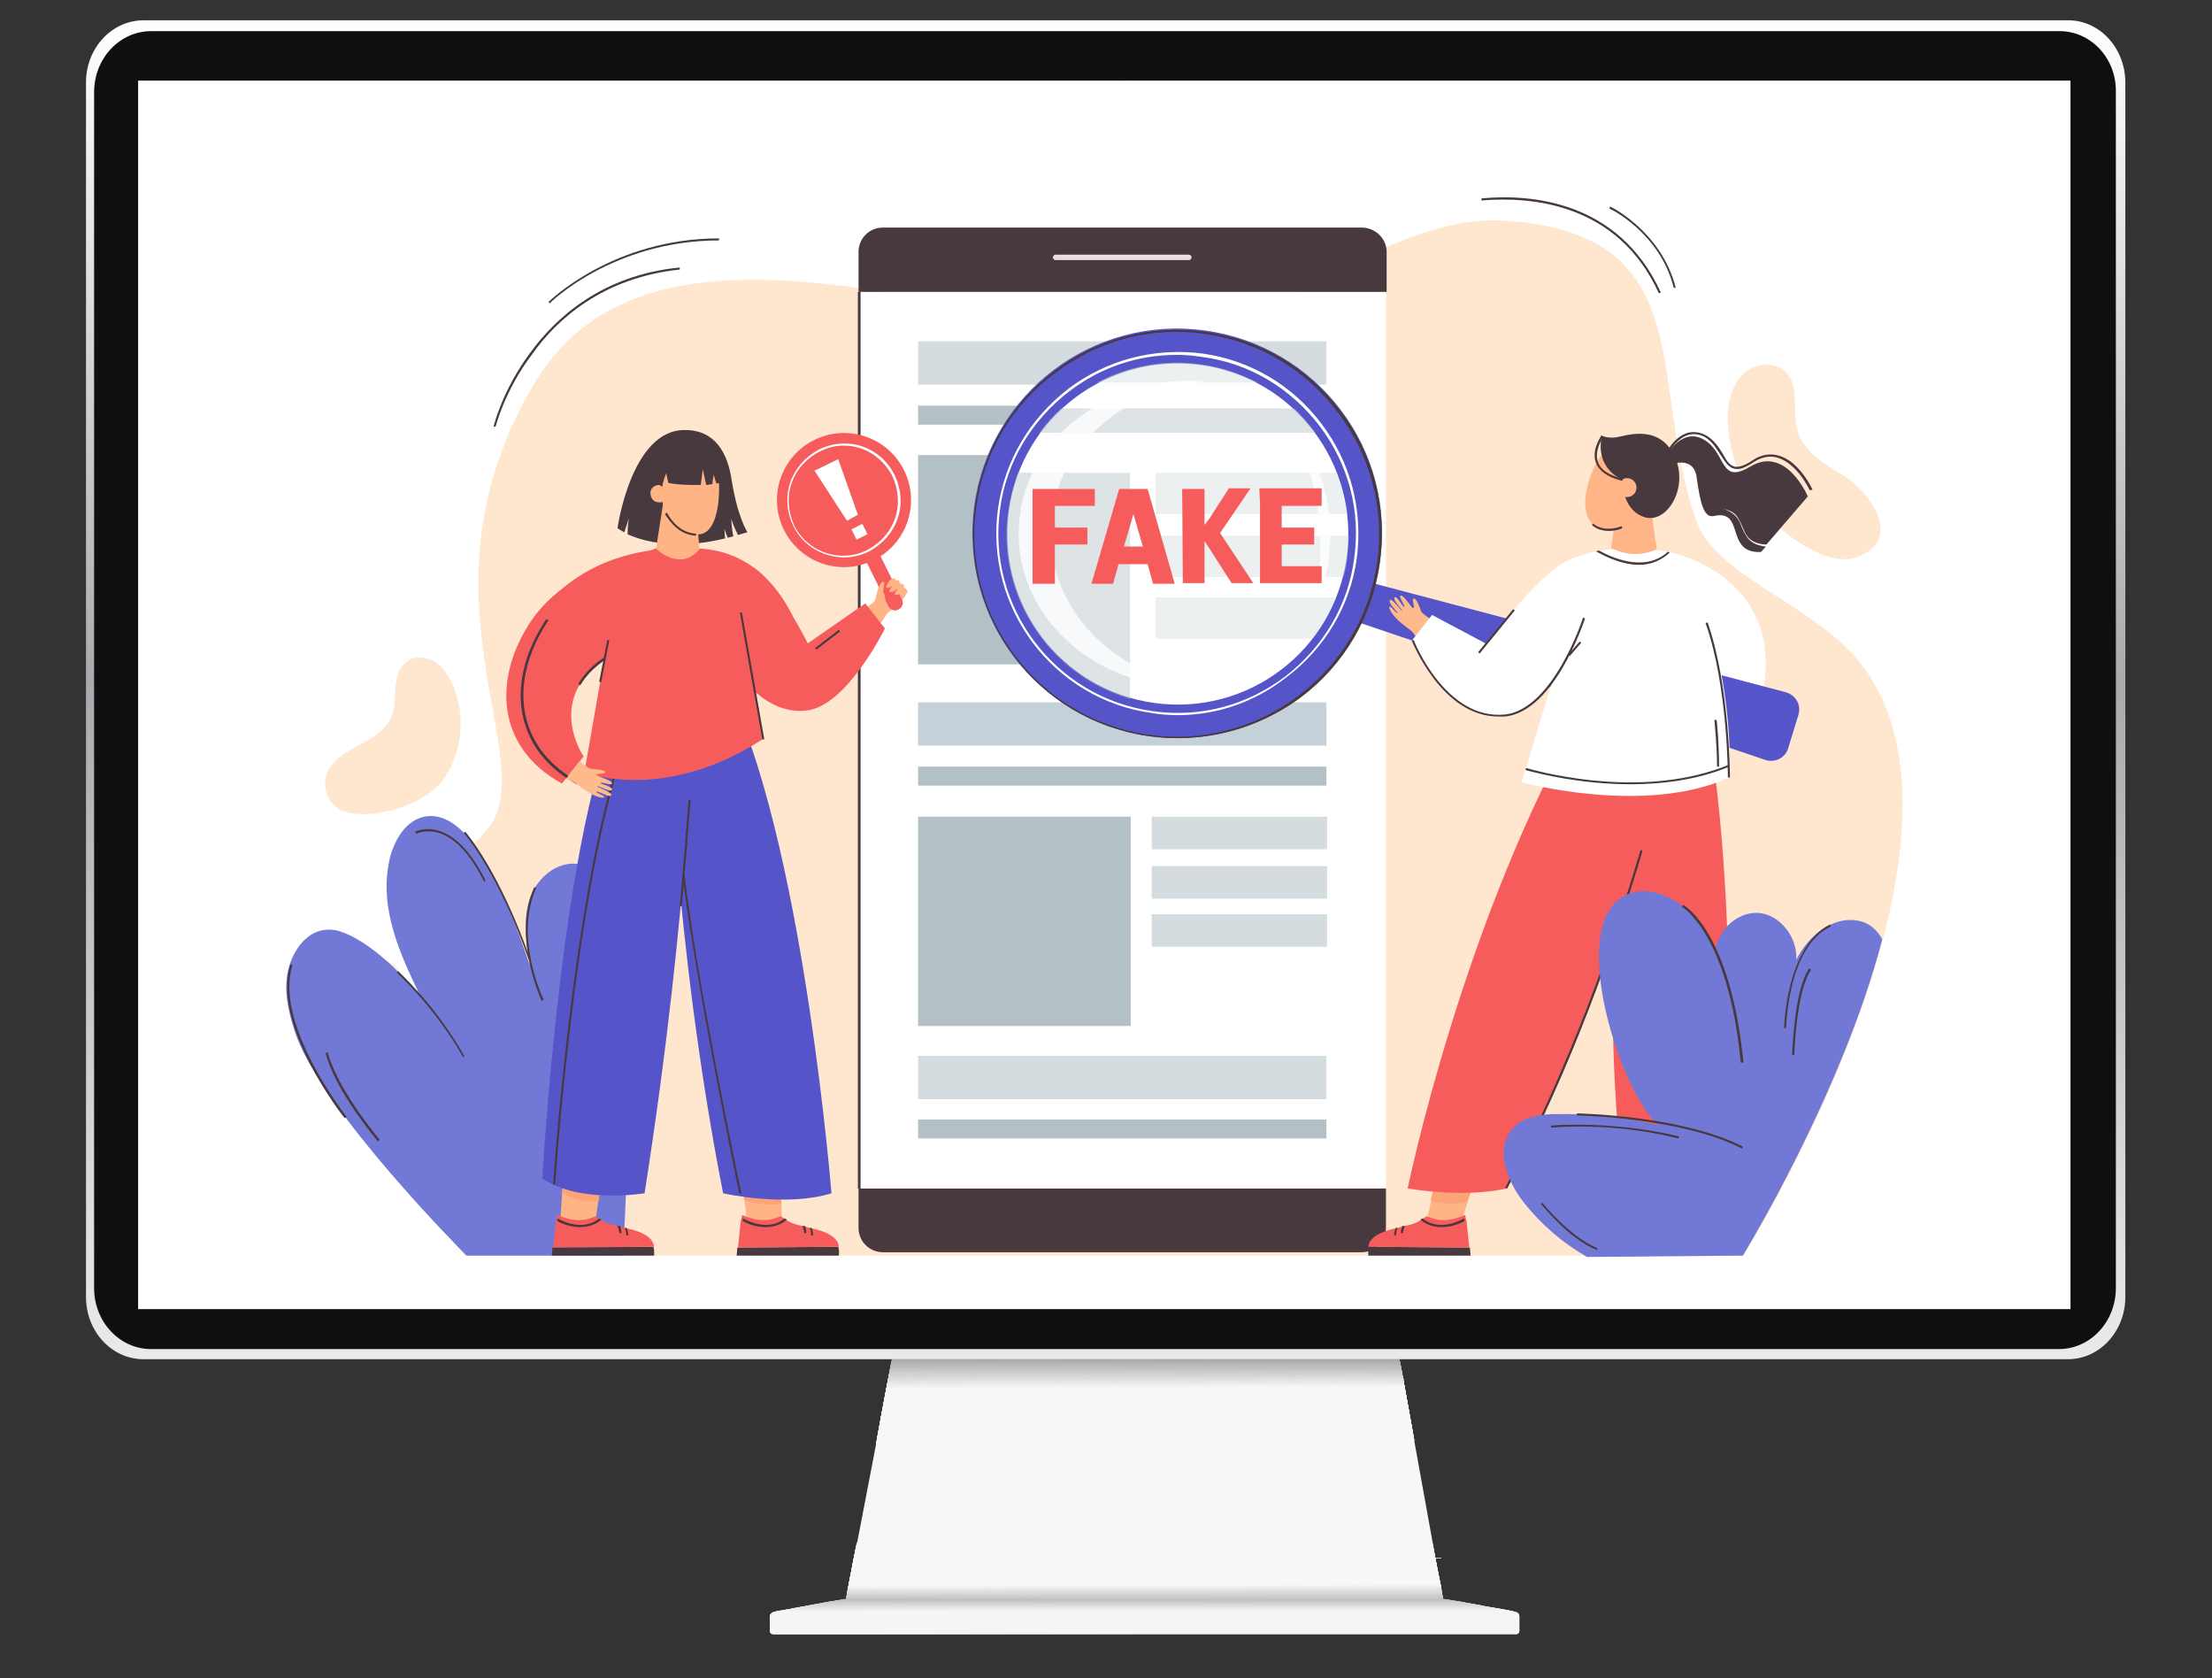 <?xml version="1.0" encoding="utf-8"?>
<!-- Generator: Adobe Illustrator 26.0.1, SVG Export Plug-In . SVG Version: 6.00 Build 0)  -->
<svg version="1.1" id="Layer_1" xmlns="http://www.w3.org/2000/svg" xmlns:xlink="http://www.w3.org/1999/xlink" x="0px" y="0px"
	 viewBox="0 0 326.7 247.8" style="enable-background:new 0 0 326.7 247.8;" xml:space="preserve">
<rect x="0" y="0" width="326.7" height="247.8" fill="#333333" stroke="none"/>
<style type="text/css">
	.st0{opacity:0.28;}
	.st1{fill:#F7F7F7;}
	.st2{fill:#A9A8A8;}
	.st3{fill:#AAA9A9;}
	.st4{fill:#ABAAAA;}
	.st5{fill:#ACABAB;}
	.st6{fill:#ADACAC;}
	.st7{fill:#AEADAD;}
	.st8{fill:#AFAEAE;}
	.st9{fill:#B0AFAF;}
	.st10{fill:#B1B0B0;}
	.st11{fill:#B2B1B1;}
	.st12{fill:#B3B2B2;}
	.st13{fill:#B4B3B3;}
	.st14{fill:#B5B4B4;}
	.st15{fill:#B6B5B5;}
	.st16{fill:#B7B6B6;}
	.st17{fill:#B8B7B7;}
	.st18{fill:#B9B8B8;}
	.st19{fill:#BAB9B9;}
	.st20{fill:#BBBABA;}
	.st21{fill:#BCBBBB;}
	.st22{fill:#BDBCBC;}
	.st23{fill:#BDBDBD;}
	.st24{fill:#BEBEBE;}
	.st25{fill:#BFBFBF;}
	.st26{fill:#C0C0C0;}
	.st27{fill:#C1C1C1;}
	.st28{fill:#C2C2C2;}
	.st29{fill:#C3C3C3;}
	.st30{fill:#C4C4C4;}
	.st31{fill:#C5C5C5;}
	.st32{fill:#C6C6C6;}
	.st33{fill:#C7C7C7;}
	.st34{fill:#C8C8C8;}
	.st35{fill:#C9C9C9;}
	.st36{fill:#CACACA;}
	.st37{fill:#CBCBCB;}
	.st38{fill:#CCCCCC;}
	.st39{fill:#CDCDCD;}
	.st40{fill:#CECECE;}
	.st41{fill:#CFCFCF;}
	.st42{fill:#D0CFCF;}
	.st43{fill:#D1D0D0;}
	.st44{fill:#D2D1D1;}
	.st45{fill:#D3D2D2;}
	.st46{fill:#D4D3D3;}
	.st47{fill:#D5D4D4;}
	.st48{fill:#D6D5D5;}
	.st49{fill:#D7D6D6;}
	.st50{fill:#D8D7D7;}
	.st51{fill:#D9D8D8;}
	.st52{fill:#DAD9D9;}
	.st53{fill:#DBDADA;}
	.st54{fill:#DCDBDB;}
	.st55{fill:#DDDCDC;}
	.st56{fill:#DEDDDD;}
	.st57{fill:#DFDEDE;}
	.st58{fill:#E0DFDF;}
	.st59{fill:#E1E0E0;}
	.st60{fill:#E2E1E1;}
	.st61{fill:#E3E2E2;}
	.st62{fill:#E3E3E3;}
	.st63{fill:#E4E4E4;}
	.st64{fill:#E5E5E5;}
	.st65{fill:#E6E6E6;}
	.st66{fill:#E7E7E7;}
	.st67{fill:#E8E8E8;}
	.st68{fill:#E9E9E9;}
	.st69{fill:#EAEAEA;}
	.st70{fill:#EBEBEB;}
	.st71{fill:#ECECEC;}
	.st72{fill:#EDEDED;}
	.st73{fill:#EEEEEE;}
	.st74{fill:#EFEFEF;}
	.st75{fill:#F0F0F0;}
	.st76{fill:#F1F1F1;}
	.st77{fill:#F2F2F2;}
	.st78{fill:#F3F3F3;}
	.st79{fill:#F4F4F4;}
	.st80{fill:#F5F5F5;}
	.st81{fill:#F6F6F6;}
	.st82{fill:#D0D0D0;}
	.st83{fill:#D1D1D1;}
	.st84{fill:#D2D2D2;}
	.st85{fill:#D3D3D3;}
	.st86{fill:#D4D4D4;}
	.st87{fill:#D5D5D5;}
	.st88{fill:#D6D6D6;}
	.st89{fill:#D7D7D7;}
	.st90{fill:#D8D8D8;}
	.st91{fill:#D9D9D9;}
	.st92{fill:#DADADA;}
	.st93{fill:#DBDBDB;}
	.st94{fill:#DCDCDC;}
	.st95{fill:#DDDDDD;}
	.st96{fill:#DEDEDE;}
	.st97{fill:#DFDFDF;}
	.st98{fill:#E0E0E0;}
	.st99{fill:#E1E1E1;}
	.st100{fill:#E2E2E2;}
	.st101{fill:#F6F4F4;}
	.st102{fill:#BEBDBD;}
	.st103{fill:#BFBEBE;}
	.st104{fill:#C0BFBF;}
	.st105{fill:#C1C0C0;}
	.st106{fill:#C2C1C1;}
	.st107{fill:#C3C2C2;}
	.st108{fill:#C4C3C3;}
	.st109{fill:#C5C4C4;}
	.st110{fill:#C6C5C5;}
	.st111{fill:#C7C6C6;}
	.st112{fill:#C8C7C7;}
	.st113{fill:#C9C8C8;}
	.st114{fill:#CAC9C9;}
	.st115{fill:#CBCACA;}
	.st116{fill:#CCCACA;}
	.st117{fill:#CDCBCB;}
	.st118{fill:#CECCCC;}
	.st119{fill:#CFCDCD;}
	.st120{fill:#D0CECE;}
	.st121{fill:#D1CFCF;}
	.st122{fill:#D2D0D0;}
	.st123{fill:#D3D1D1;}
	.st124{fill:#D4D2D2;}
	.st125{fill:#D5D3D3;}
	.st126{fill:#D6D4D4;}
	.st127{fill:#D7D5D5;}
	.st128{fill:#D8D6D6;}
	.st129{fill:#D9D7D7;}
	.st130{fill:#DAD8D8;}
	.st131{fill:#E4E3E3;}
	.st132{fill:#E5E4E4;}
	.st133{fill:#E6E5E5;}
	.st134{fill:#E7E6E6;}
	.st135{fill:#E8E6E6;}
	.st136{fill:#E9E7E7;}
	.st137{fill:#EAE8E8;}
	.st138{fill:#EBE9E9;}
	.st139{fill:#ECEAEA;}
	.st140{fill:#EDEBEB;}
	.st141{fill:#EEECEC;}
	.st142{fill:#EFEDED;}
	.st143{fill:#F0EEEE;}
	.st144{fill:#F1EFEF;}
	.st145{fill:#F2F0F0;}
	.st146{fill:#F3F1F1;}
	.st147{fill:#F4F2F2;}
	.st148{fill:#F5F3F3;}
	.st149{fill:url(#SVGID_1_);}
	.st150{fill:#0F0F0F;}
	.st151{fill:none;stroke:#262626;stroke-width:2.821642e-02;stroke-miterlimit:10;}
	.st152{fill:#FFFFFF;}
	.st153{fill:#FFE6CF;}
	.st154{fill:#FFB486;}
	.st155{fill:#FCA377;}
	.st156{fill:#47393D;}
	.st157{fill:#F75C5C;}
	.st158{fill:#7178D5;}
	.st159{fill:#E8DFDE;}
	.st160{fill:#B3C0C6;}
	.st161{fill:#D5DCE0;}
	.st162{fill:#C5D1D8;}
	.st163{fill:#5555C9;}
	.st164{fill:#FFB587;}
	.st165{fill:#FFBA8C;}
	.st166{opacity:0.44;}
	.st167{opacity:0.8;}
</style>
<g>
	<g id="XMLID_3651_" class="st0">
	</g>
	<g id="XMLID_291_">
		<g id="XMLID_295_">
			<polygon id="XMLID_336_" class="st1" points="131.8,200.7 206.7,200.7 213.1,236.1 125,236.1 			"/>
			<g id="XMLID_326_">
				<polygon id="XMLID_6_" class="st2" points="208,207.8 206.7,200.7 131.8,200.7 130.4,207.8 				"/>
				<polygon class="st3" points="208,207.8 206.7,200.7 131.8,200.7 130.4,207.9 				"/>
				<polygon class="st4" points="208,207.9 206.7,200.8 131.8,200.8 130.4,208 				"/>
				<polygon class="st5" points="208,207.9 206.7,200.8 131.7,200.8 130.4,208 				"/>
				<polygon class="st6" points="208,208 206.7,200.9 131.7,200.9 130.4,208.1 				"/>
				<polygon class="st7" points="208,208.1 206.7,200.9 131.7,200.9 130.3,208.2 				"/>
				<polygon class="st8" points="208,208.1 206.7,201 131.7,201 130.3,208.2 				"/>
				<polygon class="st9" points="208,208.2 206.7,201 131.7,201.1 130.3,208.3 				"/>
				<polygon class="st10" points="208,208.3 206.7,201.1 131.7,201.1 130.3,208.4 				"/>
				<polygon class="st11" points="208.1,208.3 206.7,201.1 131.7,201.2 130.3,208.5 				"/>
				<polygon class="st12" points="208.1,208.4 206.8,201.2 131.7,201.2 130.3,208.5 				"/>
				<polygon class="st13" points="208.1,208.4 206.8,201.2 131.7,201.3 130.3,208.6 				"/>
				<polygon class="st14" points="208.1,208.5 206.8,201.3 131.6,201.3 130.3,208.7 				"/>
				<polygon class="st15" points="208.1,208.6 206.8,201.3 131.6,201.4 130.2,208.7 				"/>
				<polygon class="st16" points="208.1,208.6 206.8,201.4 131.6,201.4 130.2,208.8 				"/>
				<polygon class="st17" points="208.1,208.7 206.8,201.4 131.6,201.5 130.2,208.9 				"/>
				<polygon class="st18" points="208.1,208.8 206.8,201.5 131.6,201.5 130.2,208.9 				"/>
				<polygon class="st19" points="208.1,208.8 206.8,201.5 131.6,201.6 130.2,209 				"/>
				<polygon class="st20" points="208.2,208.9 206.8,201.6 131.6,201.7 130.2,209.1 				"/>
				<polygon class="st21" points="208.2,209 206.8,201.6 131.6,201.7 130.2,209.2 				"/>
				<polygon class="st22" points="208.2,209 206.8,201.7 131.6,201.8 130.1,209.2 				"/>
				<polygon class="st23" points="208.2,209.1 206.9,201.7 131.6,201.8 130.1,209.3 				"/>
				<polygon class="st24" points="208.2,209.1 206.9,201.8 131.5,201.9 130.1,209.4 				"/>
				<polygon class="st25" points="208.2,209.2 206.9,201.8 131.5,201.9 130.1,209.4 				"/>
				<polygon class="st26" points="208.2,209.3 206.9,201.9 131.5,202 130.1,209.5 				"/>
				<polygon class="st27" points="208.2,209.3 206.9,202 131.5,202 130.1,209.6 				"/>
				<polygon class="st28" points="208.3,209.4 206.9,202 131.5,202.1 130.1,209.6 				"/>
				<polygon class="st29" points="208.3,209.5 206.9,202.1 131.5,202.1 130.1,209.7 				"/>
				<polygon class="st30" points="208.3,209.5 206.9,202.1 131.5,202.2 130,209.8 				"/>
				<polygon class="st31" points="208.3,209.6 206.9,202.2 131.5,202.3 130,209.8 				"/>
				<polygon class="st32" points="208.3,209.6 206.9,202.2 131.5,202.3 130,209.9 				"/>
				<polygon class="st33" points="208.3,209.7 206.9,202.3 131.5,202.4 130,210 				"/>
				<polygon class="st34" points="208.3,209.8 207,202.3 131.4,202.4 130,210.1 				"/>
				<polygon class="st35" points="208.3,209.8 207,202.4 131.4,202.5 130,210.1 				"/>
				<polygon class="st36" points="208.3,209.9 207,202.4 131.4,202.5 130,210.2 				"/>
				<polygon class="st37" points="208.4,210 207,202.5 131.4,202.6 130,210.3 				"/>
				<polygon class="st38" points="208.4,210 207,202.5 131.4,202.6 129.9,210.3 				"/>
				<polygon class="st39" points="208.4,210.1 207,202.6 131.4,202.7 129.9,210.4 				"/>
				<polygon class="st40" points="208.4,210.1 207,202.6 131.4,202.7 129.9,210.5 				"/>
				<polygon class="st41" points="208.4,210.2 207,202.7 131.4,202.8 129.9,210.5 				"/>
				<polygon class="st42" points="208.4,210.3 207,202.7 131.4,202.8 129.9,210.6 				"/>
				<polygon class="st43" points="208.4,210.3 207,202.8 131.3,202.9 129.9,210.7 				"/>
				<polygon class="st44" points="208.4,210.4 207.1,202.8 131.3,203 129.9,210.8 				"/>
				<polygon class="st45" points="208.4,210.5 207.1,202.9 131.3,203 129.9,210.8 				"/>
				<polygon class="st46" points="208.5,210.5 207.1,202.9 131.3,203.1 129.8,210.9 				"/>
				<polygon class="st47" points="208.5,210.6 207.1,203 131.3,203.1 129.8,211 				"/>
				<polygon class="st48" points="208.5,210.7 207.1,203 131.3,203.2 129.8,211 				"/>
				<polygon class="st49" points="208.5,210.7 207.1,203.1 131.3,203.2 129.8,211.1 				"/>
				<polygon class="st50" points="208.5,210.8 207.1,203.1 131.3,203.3 129.8,211.2 				"/>
				<polygon class="st51" points="208.5,210.8 207.1,203.2 131.3,203.3 129.8,211.2 				"/>
				<polygon class="st52" points="208.5,210.9 207.1,203.2 131.3,203.4 129.8,211.3 				"/>
				<polygon class="st53" points="208.5,211 207.1,203.3 131.2,203.4 129.8,211.4 				"/>
				<polygon class="st54" points="208.5,211 207.1,203.3 131.2,203.5 129.7,211.5 				"/>
				<polygon class="st55" points="208.6,211.1 207.2,203.4 131.2,203.6 129.7,211.5 				"/>
				<polygon class="st56" points="208.6,211.2 207.2,203.4 131.2,203.6 129.7,211.6 				"/>
				<polygon class="st57" points="208.6,211.2 207.2,203.5 131.2,203.7 129.7,211.7 				"/>
				<polygon class="st58" points="208.6,211.3 207.2,203.5 131.2,203.7 129.7,211.7 				"/>
				<polygon class="st59" points="208.6,211.3 207.2,203.6 131.2,203.8 129.7,211.8 				"/>
				<polygon class="st60" points="208.6,211.4 207.2,203.6 131.2,203.8 129.7,211.9 				"/>
				<polygon class="st61" points="208.6,211.5 207.2,203.7 131.2,203.9 129.7,211.9 				"/>
				<polygon class="st62" points="208.6,211.5 207.2,203.7 131.1,203.9 129.6,212 				"/>
				<polygon class="st63" points="208.7,211.6 207.2,203.8 131.1,204 129.6,212.1 				"/>
				<polygon class="st64" points="208.7,211.7 207.2,203.8 131.1,204 129.6,212.2 				"/>
				<polygon class="st65" points="208.7,211.7 207.2,203.9 131.1,204.1 129.6,212.2 				"/>
				<polygon class="st66" points="208.7,211.8 207.3,203.9 131.1,204.2 129.6,212.3 				"/>
				<polygon class="st67" points="208.7,211.8 207.3,204 131.1,204.2 129.6,212.4 				"/>
				<polygon class="st68" points="208.7,211.9 207.3,204.1 131.1,204.3 129.6,212.4 				"/>
				<polygon class="st69" points="208.7,212 207.3,204.1 131.1,204.3 129.5,212.5 				"/>
				<polygon class="st70" points="208.7,212 207.3,204.2 131.1,204.4 129.5,212.6 				"/>
				<polygon class="st71" points="208.7,212.1 207.3,204.2 131.1,204.4 129.5,212.6 				"/>
				<polygon class="st72" points="208.8,212.2 207.3,204.3 131,204.5 129.5,212.7 				"/>
				<polygon class="st73" points="208.8,212.2 207.3,204.3 131,204.5 129.5,212.8 				"/>
				<polygon class="st74" points="208.8,212.3 207.3,204.4 131,204.6 129.5,212.9 				"/>
				<polygon class="st75" points="208.8,212.4 207.3,204.4 131,204.6 129.5,212.9 				"/>
				<polygon class="st76" points="208.8,212.4 207.4,204.5 131,204.7 129.5,213 				"/>
				<polygon class="st77" points="208.8,212.5 207.4,204.5 131,204.8 129.4,213.1 				"/>
				<polygon class="st78" points="208.8,212.5 207.4,204.6 131,204.8 129.4,213.1 				"/>
				<polygon class="st79" points="208.8,212.6 207.4,204.6 131,204.9 129.4,213.2 				"/>
				<polygon class="st80" points="208.8,212.7 207.4,204.7 131,204.9 129.4,213.3 				"/>
				<polygon class="st81" points="208.9,212.7 207.4,204.7 131,205 129.4,213.3 				"/>
				<polygon id="XMLID_5_" class="st1" points="208.9,212.8 207.4,204.8 130.9,205 129.4,213.4 				"/>
			</g>
			<g id="XMLID_318_">
				<polygon id="XMLID_4_" class="st30" points="126,231 125,236.1 213.1,236.1 211.5,230.6 				"/>
				<polygon class="st31" points="126,230.9 125,236.1 213.1,236 211.5,230.6 				"/>
				<polygon class="st32" points="126,230.8 125,236 213.1,236 211.5,230.5 				"/>
				<polygon class="st33" points="126,230.8 125,236 213.1,236 211.5,230.5 				"/>
				<polygon class="st34" points="126,230.7 125,235.9 213.1,235.9 211.5,230.4 				"/>
				<polygon class="st35" points="126,230.6 125,235.9 213.1,235.9 211.5,230.4 				"/>
				<polygon class="st36" points="126,230.6 125,235.9 213.1,235.8 211.5,230.3 				"/>
				<polygon class="st37" points="126.1,230.5 125,235.8 213.1,235.8 211.5,230.3 				"/>
				<polygon class="st38" points="126.1,230.5 125,235.8 213.1,235.8 211.5,230.2 				"/>
				<polygon class="st39" points="126.1,230.4 125,235.8 213.1,235.7 211.5,230.2 				"/>
				<polygon class="st40" points="126.1,230.3 125.1,235.7 213,235.7 211.5,230.1 				"/>
				<polygon class="st41" points="126.1,230.3 125.1,235.7 213,235.6 211.5,230.1 				"/>
				<polygon class="st82" points="126.1,230.2 125.1,235.7 213,235.6 211.5,230 				"/>
				<polygon class="st83" points="126.1,230.1 125.1,235.6 213,235.5 211.5,230 				"/>
				<polygon class="st84" points="126.1,230.1 125.1,235.6 213,235.5 211.5,229.9 				"/>
				<polygon class="st85" points="126.1,230 125.1,235.5 213,235.5 211.5,229.9 				"/>
				<polygon class="st86" points="126.2,230 125.1,235.5 213,235.4 211.5,229.8 				"/>
				<polygon class="st87" points="126.2,229.9 125.1,235.5 213,235.4 211.5,229.8 				"/>
				<polygon class="st88" points="126.2,229.8 125.1,235.4 213,235.3 211.5,229.7 				"/>
				<polygon class="st89" points="126.2,229.8 125.1,235.4 213,235.3 211.5,229.7 				"/>
				<polygon class="st90" points="126.2,229.7 125.1,235.4 213,235.2 211.5,229.6 				"/>
				<polygon class="st91" points="126.2,229.6 125.1,235.3 213,235.2 211.5,229.6 				"/>
				<polygon class="st92" points="126.2,229.5 125.1,235.2 213,235.1 211.5,229.5 				"/>
				<polygon class="st93" points="126.2,229.5 125.1,235.2 212.9,235.1 211.5,229.4 				"/>
				<polygon class="st94" points="126.3,229.4 125.1,235.2 212.9,235 211.5,229.3 				"/>
				<polygon class="st95" points="126.3,229.3 125.2,235.1 212.9,235 211.5,229.3 				"/>
				<polygon class="st95" points="126.3,229.3 125.2,235.1 212.9,234.9 211.6,229.2 				"/>
				<polygon class="st96" points="126.3,229.2 125.2,235.1 212.9,234.9 211.6,229.2 				"/>
				<polygon class="st97" points="126.3,229.1 125.2,235 212.9,234.8 211.6,229.1 				"/>
				<polygon class="st98" points="126.3,229.1 125.2,235 212.9,234.8 211.6,229.1 				"/>
				<polygon class="st99" points="126.3,229 125.2,234.9 212.9,234.8 211.6,229 				"/>
				<polygon class="st100" points="126.3,229 125.2,234.9 212.9,234.7 211.6,229 				"/>
				<polygon class="st62" points="126.4,228.9 125.2,234.9 212.9,234.7 211.6,228.9 				"/>
				<polygon class="st63" points="126.4,228.8 125.2,234.8 212.9,234.6 211.6,228.9 				"/>
				<polygon class="st64" points="126.4,228.8 125.2,234.8 212.9,234.6 211.6,228.8 				"/>
				<polygon class="st65" points="126.4,228.7 125.2,234.8 212.9,234.6 211.6,228.8 				"/>
				<polygon class="st66" points="126.4,228.7 125.2,234.8 212.8,234.6 211.6,228.8 				"/>
				<polygon class="st67" points="126.4,228.6 125.2,234.8 212.8,234.5 211.6,228.7 				"/>
				<polygon class="st68" points="126.4,228.6 125.2,234.7 212.8,234.5 211.6,228.7 				"/>
				<polygon class="st69" points="126.4,228.5 125.3,234.7 212.8,234.4 211.6,228.6 				"/>
				<polygon class="st70" points="126.4,228.5 125.3,234.6 212.8,234.4 211.6,228.6 				"/>
				<polygon class="st71" points="126.5,228.4 125.3,234.6 212.8,234.4 211.6,228.5 				"/>
				<polygon class="st72" points="126.5,228.3 125.3,234.6 212.8,234.3 211.6,228.5 				"/>
				<polygon class="st73" points="126.5,228.3 125.3,234.5 212.8,234.3 211.6,228.4 				"/>
				<polygon class="st74" points="126.5,228.2 125.3,234.5 212.8,234.2 211.6,228.4 				"/>
				<polygon class="st75" points="126.5,228.1 125.3,234.5 212.8,234.2 211.6,228.3 				"/>
				<polygon class="st76" points="126.5,228.1 125.3,234.4 212.8,234.2 211.6,228.3 				"/>
				<polygon class="st77" points="126.5,228 125.3,234.4 212.8,234.1 211.6,228.2 				"/>
				<polygon class="st78" points="126.5,228 125.3,234.4 212.8,234.1 211.6,228.2 				"/>
				<polygon class="st79" points="126.6,227.9 125.3,234.3 212.7,234 211.6,228.1 				"/>
				<polygon class="st80" points="126.6,227.8 125.3,234.3 212.7,234 211.6,228.1 				"/>
				<polygon class="st81" points="126.6,227.8 125.3,234.3 212.7,233.9 211.6,228 				"/>
				<polygon id="XMLID_3_" class="st1" points="126.6,227.7 125.3,234.2 212.7,233.9 211.6,227.9 				"/>
			</g>
			<path id="XMLID_317_" class="st101" d="M223.8,238l-10.7-1.9H125l-10.7,1.9c-0.3,0.1-0.6,0.3-0.6,0.7v2.1c0,0.3,0.2,0.5,0.5,0.5
				h109.7c0.3,0,0.5-0.2,0.5-0.5v-2.1C224.4,238.3,224.2,238.1,223.8,238z"/>
			<g id="XMLID_309_">
				<polygon id="XMLID_2_" class="st22" points="221.1,237.5 213.1,236.1 125,236.1 117,237.5 				"/>
				<path class="st102" d="M124.8,236.1l-2.4,0.4l-5.4,1h0.7h103.5l-5.4-1l-2.4-0.4h-0.8C212.5,236.1,124.8,236.1,124.8,236.1z"/>
				<path class="st103" d="M124.6,236.2l-2.4,0.4l-5.3,1h0.7h103.6l-5.3-1l-2.4-0.4h-0.8C212.7,236.1,124.6,236.1,124.6,236.2z"/>
				<path class="st104" d="M124.4,236.2c0,0-2.4,0.4-2.4,0.5l-5.2,1h0.7h103.7l-5.2-1l-2.4-0.5h-0.8
					C212.9,236.2,124.5,236.2,124.4,236.2z"/>
				<path class="st105" d="M124.2,236.2c0,0-2.3,0.4-2.3,0.5l-5.1,1.1h0.7h103.8l-5.1-1.1l-2.3-0.5h-0.8
					C213.1,236.2,124.3,236.2,124.2,236.2z"/>
				<path class="st106" d="M124.1,236.3c0,0-2.3,0.4-2.3,0.5l-5,1.1h0.7h103.9l-5-1.1l-2.3-0.5h-0.8
					C213.3,236.2,124.1,236.2,124.1,236.3z"/>
				<path class="st107" d="M123.9,236.3c0,0-2.3,0.4-2.3,0.5l-4.9,1.1l0.7,0.1c0,0,104,0,104.1-0.1l-4.9-1.1c0,0-2.2-0.5-2.3-0.5
					h-0.8C213.5,236.3,124,236.3,123.9,236.3z"/>
				<path class="st108" d="M123.7,236.3c0,0-2.2,0.4-2.2,0.5l-4.8,1.1c0,0,0.6,0.1,0.7,0.1c0,0,104.1,0,104.2-0.1l-4.8-1.1l-2.2-0.5
					h-0.8C213.6,236.3,123.8,236.3,123.7,236.3z"/>
				<path class="st109" d="M123.5,236.4c0,0-2.2,0.4-2.2,0.5l-4.7,1.1c0,0,0.6,0.1,0.7,0.1c0,0,104.2,0,104.3-0.1l-4.7-1.1l-2.2-0.5
					h-0.8C213.8,236.3,123.6,236.3,123.5,236.4z"/>
				<path class="st110" d="M123.3,236.4c-0.1,0-2.2,0.4-2.2,0.5l-4.6,1.2c0,0,0.6,0.1,0.7,0.1c0,0,104.3,0,104.4-0.1l-4.6-1.2
					c0-0.1-2.1-0.5-2.2-0.5H214C214,236.4,123.5,236.4,123.3,236.4z"/>
				<path class="st111" d="M123.1,236.4c-0.1,0-2.1,0.4-2.1,0.5l-4.5,1.2c0,0,0.6,0.1,0.7,0.1c0,0,104.4,0,104.5-0.1l-4.5-1.2
					c0-0.1-2.1-0.5-2.1-0.5h-0.8C214.2,236.4,123.3,236.4,123.1,236.4z"/>
				<path class="st112" d="M123,236.4c-0.1,0-2.1,0.4-2.1,0.5l-4.5,1.2c0,0.1,0.6,0.1,0.7,0.1c0,0,104.6,0,104.7-0.1l-4.5-1.2
					c0-0.1-2-0.5-2.1-0.5h-0.8C214.4,236.4,123.1,236.4,123,236.4z"/>
				<path class="st113" d="M122.8,236.5c-0.1,0-2.1,0.4-2.1,0.5l-4.4,1.2c0,0.1,0.6,0.1,0.7,0.1c0,0,104.7,0,104.8-0.1l-4.4-1.2
					c0-0.1-2-0.5-2.1-0.5h-0.8C214.5,236.4,123,236.4,122.8,236.5z"/>
				<path class="st114" d="M122.6,236.5c-0.1,0-2,0.4-2,0.5l-4.3,1.2c0,0.1,0.6,0.1,0.7,0.1c0,0,104.8,0,104.9-0.1l-4.3-1.2
					c0-0.1-2-0.5-2-0.5h-0.8C214.7,236.5,122.8,236.5,122.6,236.5z"/>
				<path class="st115" d="M122.4,236.5c-0.1,0-2,0.4-2,0.5l-4.2,1.3c0,0.1,0.6,0.1,0.7,0.1c0,0,104.9,0,105-0.1l-4.2-1.3
					c0-0.1-1.9-0.5-2-0.5h-0.8C214.9,236.5,122.6,236.5,122.4,236.5z"/>
				<path class="st116" d="M122.2,236.6c-0.1,0-2,0.4-2,0.5l-4.1,1.3c0,0.1,0.6,0.1,0.7,0.1c0,0,105,0,105.1-0.1l-4.1-1.3
					c0-0.1-1.9-0.5-2-0.5H215C215.1,236.5,122.5,236.5,122.2,236.6z"/>
				<path class="st117" d="M122,236.6c-0.1,0-1.9,0.4-1.9,0.5l-4,1.3c0,0.1,0.6,0.1,0.6,0.1s105.1,0,105.2-0.1l-4-1.3
					c0-0.1-1.9-0.5-1.9-0.5h-0.8C215.3,236.6,122.3,236.6,122,236.6z"/>
				<path class="st118" d="M121.8,236.6c-0.1,0-1.9,0.4-1.9,0.5l-3.9,1.3c0,0.1,0.6,0.1,0.6,0.1s105.2,0,105.4-0.1l-3.9-1.3
					c0-0.1-1.8-0.5-1.9-0.5l-0.8-0.1C215.4,236.6,122.1,236.6,121.8,236.6z"/>
				<path class="st119" d="M121.7,236.7c-0.1,0-1.9,0.4-1.9,0.5l-3.8,1.3c0,0.1,0.6,0.2,0.6,0.2s105.3,0,105.5-0.2l-3.8-1.3
					c0-0.1-1.8-0.5-1.9-0.5l-0.8-0.1C215.6,236.6,122,236.6,121.7,236.7z"/>
				<path class="st120" d="M121.5,236.7c-0.1,0-1.8,0.4-1.8,0.5l-3.7,1.4c0,0.1,0.5,0.2,0.6,0.2c0,0,105.4,0,105.6-0.2l-3.7-1.4
					c0-0.1-1.7-0.5-1.8-0.5l-0.8-0.1C215.8,236.7,121.8,236.7,121.5,236.7z"/>
				<path class="st121" d="M121.3,236.7c-0.1,0-1.8,0.4-1.8,0.5l-3.6,1.4c0,0.1,0.5,0.2,0.6,0.2c0,0,105.5,0,105.7-0.2l-3.6-1.4
					c0-0.1-1.7-0.5-1.8-0.5l-0.8-0.1C216,236.7,121.6,236.7,121.3,236.7z"/>
				<path class="st122" d="M121.1,236.8c-0.1,0-1.8,0.4-1.8,0.5l-3.5,1.4c0,0.1,0.5,0.2,0.6,0.2c0,0,105.6,0,105.8-0.2l-3.5-1.4
					c0-0.1-1.7-0.5-1.8-0.5l-0.8-0.1C216.2,236.7,121.5,236.7,121.1,236.8z"/>
				<path class="st123" d="M120.9,236.8c-0.1,0-1.7,0.4-1.7,0.5l-3.4,1.4c0,0.1,0.5,0.2,0.6,0.2c0,0,105.8,0,105.9-0.2l-3.4-1.4
					c0-0.1-1.6-0.5-1.7-0.5l-0.8-0.1C216.3,236.7,121.3,236.7,120.9,236.8z"/>
				<path class="st124" d="M120.7,236.8c-0.1,0-1.7,0.4-1.7,0.5l-3.3,1.4c0,0.1,0.5,0.2,0.6,0.2c0,0,105.9,0,106.1-0.2l-3.3-1.4
					c0-0.1-1.6-0.5-1.7-0.5l-0.8-0.1C216.5,236.8,121.1,236.8,120.7,236.8z"/>
				<path class="st125" d="M120.6,236.9c-0.1,0-1.7,0.4-1.7,0.5l-3.2,1.5c0,0.1,0.5,0.2,0.6,0.2c0,0,106,0,106.2-0.2l-3.2-1.5
					c0-0.1-1.5-0.5-1.7-0.5l-0.8-0.1C216.7,236.8,121,236.8,120.6,236.9z"/>
				<path class="st126" d="M120.4,236.9c-0.1,0-1.6,0.4-1.6,0.5l-3.1,1.5c0,0.1,0.5,0.2,0.6,0.2c0,0,106.1,0,106.3-0.2l-3.1-1.5
					c0-0.1-1.5-0.5-1.6-0.5l-0.9-0.1C216.9,236.8,120.8,236.8,120.4,236.9z"/>
				<path class="st127" d="M120.2,236.9c-0.1,0-1.6,0.4-1.6,0.5l-3,1.5c0,0.1,0.5,0.2,0.6,0.2c0,0,106.2,0,106.4-0.2l-3-1.5
					c0-0.2-1.5-0.5-1.6-0.5l-0.9-0.1C217.1,236.9,120.6,236.9,120.2,236.9z"/>
				<path class="st128" d="M120,237c-0.2,0-1.6,0.4-1.6,0.6l-2.9,1.5c0,0.1,0.5,0.2,0.6,0.2c0,0,106.3,0,106.5-0.2l-2.9-1.5
					c0-0.2-1.4-0.5-1.6-0.6l-0.9-0.1C217.2,236.9,120.5,236.9,120,237z"/>
				<path class="st129" d="M119.8,237c-0.2,0-1.6,0.4-1.6,0.6l-2.8,1.5c0,0.1,0.5,0.2,0.6,0.2c0,0,106.4,0,106.6-0.2l-2.8-1.5
					c0-0.2-1.4-0.5-1.6-0.6l-0.9-0.1C217.4,236.9,120.3,236.9,119.8,237z"/>
				<path class="st130" d="M119.6,237c-0.2,0-1.5,0.4-1.5,0.6l-2.7,1.6c0,0.1,0.5,0.3,0.6,0.3c0,0,106.5,0,106.8-0.3l-2.7-1.6
					c0-0.2-1.4-0.5-1.5-0.6l-0.9-0.1C217.6,237,120.1,237,119.6,237z"/>
				<path class="st52" d="M119.4,237.1c-0.2,0-1.5,0.4-1.5,0.6l-2.7,1.6c0,0.1,0.5,0.3,0.6,0.3c0,0,106.6,0,106.9-0.3l-2.7-1.6
					c0-0.2-1.3-0.5-1.5-0.6l-0.9-0.1C217.8,237,120,237,119.4,237.1z"/>
				<path class="st53" d="M119.3,237.1c-0.2,0-1.5,0.4-1.5,0.6l-2.6,1.6c0,0.1,0.4,0.3,0.6,0.3c0,0,106.7,0,107-0.3l-2.6-1.6
					c0-0.2-1.3-0.5-1.5-0.6L218,237C218,237,119.8,237,119.3,237.1z"/>
				<path class="st54" d="M119.1,237.1c-0.2,0-1.4,0.4-1.4,0.6l-2.5,1.6c0,0.2,0.4,0.3,0.6,0.3c0,0,106.8,0,107.1-0.3l-2.5-1.6
					c0-0.2-1.2-0.5-1.4-0.6l-0.9-0.1C218.1,237,119.6,237,119.1,237.1z"/>
				<path class="st55" d="M118.9,237.2c-0.2,0-1.4,0.4-1.4,0.6l-2.4,1.6c0,0.2,0.4,0.3,0.6,0.3c0,0,106.9,0,107.2-0.3l-2.4-1.6
					c0-0.2-1.2-0.5-1.4-0.6l-0.9-0.1C218.3,237.1,119.5,237.1,118.9,237.2z"/>
				<path class="st56" d="M118.7,237.2c-0.2,0-1.4,0.4-1.4,0.6l-2.3,1.7c0,0.2,0.4,0.3,0.6,0.3c0,0,107.1,0,107.4-0.3l-2.3-1.7
					c0-0.2-1.2-0.5-1.4-0.6l-0.9-0.1C218.5,237.1,119.3,237.1,118.7,237.2z"/>
				<path class="st57" d="M118.5,237.2c-0.2,0-1.3,0.4-1.3,0.6l-2.2,1.7c0,0.2,0.4,0.3,0.6,0.3c0,0,107.2,0,107.5-0.3l-2.2-1.7
					c0-0.2-1.1-0.5-1.3-0.6l-0.9-0.1C218.7,237.1,119.1,237.1,118.5,237.2z"/>
				<path class="st58" d="M118.3,237.3c-0.2,0-1.3,0.4-1.3,0.6l-2.1,1.7c0,0.2,0.4,0.3,0.6,0.3c0,0,107.3,0,107.6-0.3l-2.1-1.7
					c0-0.2-1.1-0.6-1.3-0.6l-0.9-0.1C218.9,237.2,119,237.2,118.3,237.3z"/>
				<path class="st59" d="M118.2,237.3c-0.2,0-1.3,0.4-1.3,0.6l-2,1.7c0,0.2,0.4,0.3,0.6,0.3c0,0,107.4,0,107.7-0.3l-2-1.7
					c0-0.2-1-0.6-1.3-0.6l-0.9-0.1C219,237.2,118.8,237.2,118.2,237.3z"/>
				<path class="st60" d="M118,237.3c-0.2,0-1.2,0.4-1.2,0.6l-1.9,1.7c0,0.2,0.4,0.3,0.6,0.3c0,0,107.5,0,107.8-0.3l-1.9-1.7
					c0-0.2-1-0.6-1.2-0.6l-0.9-0.1C219.2,237.2,118.6,237.2,118,237.3z"/>
				<path class="st61" d="M117.8,237.4c-0.2,0-1.2,0.4-1.2,0.6l-1.8,1.8c0,0.2,0.4,0.3,0.6,0.3c0,0,107.6,0,107.9-0.3l-1.8-1.8
					c0-0.2-1-0.6-1.2-0.6l-0.9-0.1C219.4,237.3,118.4,237.3,117.8,237.4z"/>
				<path class="st131" d="M117.6,237.4c-0.2,0-1.2,0.4-1.2,0.6l-1.7,1.8c0,0.2,0.4,0.3,0.6,0.3c0,0,107.7,0,108.1-0.3l-1.7-1.8
					c0-0.2-0.9-0.6-1.2-0.6l-0.9-0.1C219.6,237.3,118.3,237.3,117.6,237.4z"/>
				<path class="st132" d="M117.4,237.4c-0.2,0-1.1,0.4-1.1,0.6l-1.6,1.8c0,0.2,0.4,0.4,0.6,0.4c0,0,107.8,0,108.2-0.4l-1.6-1.8
					c0-0.2-0.9-0.6-1.1-0.6l-0.9-0.1C219.8,237.3,118.1,237.3,117.4,237.4z"/>
				<path class="st133" d="M117.2,237.5c-0.2,0-1.1,0.4-1.1,0.6l-1.5,1.8c0,0.2,0.4,0.4,0.6,0.4c0,0,107.9,0,108.3-0.4l-1.5-1.8
					c0-0.2-0.9-0.6-1.1-0.6l-0.9-0.1C220,237.3,117.9,237.3,117.2,237.5z"/>
				<path class="st134" d="M117.1,237.5c-0.2,0-1.1,0.4-1.1,0.6l-1.4,1.8c0,0.2,0.3,0.4,0.6,0.4c0,0,108,0,108.4-0.4l-1.4-1.8
					c0-0.2-0.8-0.6-1.1-0.6l-0.9-0.1C220.1,237.4,117.8,237.4,117.1,237.5z"/>
				<path class="st135" d="M116.9,237.5c-0.2,0-1,0.4-1,0.6l-1.3,1.9c0,0.2,0.3,0.4,0.6,0.4c0,0,108.1,0,108.5-0.4l-1.3-1.9
					c0-0.3-0.8-0.6-1-0.6l-0.9-0.1C220.3,237.4,117.6,237.4,116.9,237.5z"/>
				<path class="st136" d="M116.7,237.6c-0.3,0-1,0.4-1,0.6l-1.2,1.9c0,0.2,0.3,0.4,0.5,0.4c0,0,108.3,0,108.6-0.4l-1.2-1.9
					c0-0.3-0.7-0.6-1-0.6l-0.9-0.1C220.5,237.4,117.4,237.4,116.7,237.6z"/>
				<path class="st137" d="M116.5,237.6c-0.3,0-1,0.4-1,0.6l-1.1,1.9c0,0.2,0.3,0.4,0.5,0.4c0,0,108.4,0,108.8-0.4l-1.1-1.9
					c0-0.3-0.7-0.6-1-0.6l-0.9-0.1C220.7,237.5,117.3,237.5,116.5,237.6z"/>
				<path class="st138" d="M116.3,237.6c-0.3,0-0.9,0.4-0.9,0.6l-1,1.9c0,0.2,0.3,0.4,0.5,0.4c0,0,108.5,0,108.9-0.4l-1-1.9
					c0-0.3-0.7-0.6-0.9-0.6l-0.9-0.1C220.9,237.5,117.1,237.5,116.3,237.6z"/>
				<path class="st139" d="M116.1,237.7c-0.3,0-0.9,0.4-0.9,0.6l-0.9,1.9c0,0.2,0.3,0.4,0.5,0.4c0,0,108.6,0,109-0.4l-0.9-1.9
					c0-0.3-0.6-0.6-0.9-0.6l-0.9-0.1C221,237.5,116.9,237.5,116.1,237.7z"/>
				<path class="st140" d="M115.9,237.7c-0.3,0-0.9,0.4-0.9,0.6l-0.9,2c0,0.2,0.3,0.4,0.5,0.4c0,0,108.7,0,109.1-0.4l-0.9-2
					c0-0.3-0.6-0.6-0.9-0.6l-0.9-0.1C221.2,237.6,116.8,237.6,115.9,237.7z"/>
				<path class="st141" d="M115.8,237.7c-0.3,0.1-0.8,0.4-0.8,0.6l-0.8,2c0,0.2,0.3,0.4,0.5,0.4c0,0,108.8,0,109.2-0.4l-0.8-2
					c0-0.3-0.5-0.6-0.8-0.6l-1-0.2C221.4,237.6,116.6,237.6,115.8,237.7z"/>
				<path class="st142" d="M115.6,237.8c-0.3,0.1-0.8,0.4-0.8,0.7l-0.7,2c0,0.2,0.3,0.4,0.5,0.4c0,0,108.9,0,109.3-0.4l-0.7-2
					c0-0.3-0.5-0.6-0.8-0.7l-1-0.2C221.6,237.6,116.4,237.6,115.6,237.8z"/>
				<path class="st143" d="M115.4,237.8c-0.3,0.1-0.8,0.4-0.8,0.7l-0.6,2c0,0.2,0.3,0.5,0.5,0.5c0,0,109,0,109.5-0.5l-0.6-2
					c0-0.3-0.5-0.6-0.8-0.7l-1-0.2C221.8,237.6,116.3,237.6,115.4,237.8z"/>
				<path class="st144" d="M115.2,237.8c-0.3,0.1-0.7,0.4-0.7,0.7l-0.5,2c0,0.3,0.3,0.5,0.5,0.5c0,0,109.1,0,109.6-0.5l-0.5-2
					c0-0.3-0.4-0.6-0.7-0.7l-1-0.2C221.9,237.7,116.1,237.7,115.2,237.8z"/>
				<path class="st145" d="M115,237.9c-0.3,0.1-0.7,0.4-0.7,0.7l-0.4,2.1c0,0.3,0.3,0.5,0.5,0.5c0,0,109.2,0,109.7-0.5l-0.4-2.1
					c0-0.3-0.4-0.6-0.7-0.7l-1-0.2C222.1,237.7,115.9,237.7,115,237.9z"/>
				<path class="st146" d="M114.8,237.9c-0.3,0.1-0.7,0.4-0.7,0.7l-0.3,2.1c0,0.3,0.3,0.5,0.5,0.5c0,0,109.3,0,109.8-0.5l-0.3-2.1
					c0-0.3-0.4-0.6-0.7-0.7l-1-0.2C222.3,237.7,115.8,237.7,114.8,237.9z"/>
				<path class="st147" d="M114.7,237.9c-0.3,0.1-0.6,0.3-0.6,0.7l-0.2,2.1c0,0.3,0.2,0.5,0.5,0.5c0,0,109.4,0,109.9-0.5l-0.2-2.1
					c0-0.3-0.3-0.6-0.6-0.7l-1-0.2C222.5,237.8,115.6,237.8,114.7,237.9z"/>
				<path class="st148" d="M114.5,238c-0.3,0.1-0.6,0.3-0.6,0.7l-0.1,2.1c0,0.3,0.2,0.5,0.5,0.5c0,0,109.6,0,110.1-0.5l-0.1-2.1
					c0-0.3-0.3-0.6-0.6-0.7l-1-0.2C222.7,237.8,115.4,237.8,114.5,238z"/>
				<path id="XMLID_1_" class="st101" d="M223.8,238l-1-0.2H115.3l-1,0.2c-0.3,0.1-0.6,0.3-0.6,0.7v2.1c0,0.3,0.2,0.5,0.5,0.5h109.7
					c0.3,0,0.5-0.2,0.5-0.5v-2.1C224.4,238.3,224.2,238.1,223.8,238z"/>
			</g>
			<g id="XMLID_296_">
				
					<linearGradient id="SVGID_1_" gradientUnits="userSpaceOnUse" x1="163.3" y1="49.3" x2="163.3" y2="247" gradientTransform="matrix(1 0 0 -1 0 250)">
					<stop  offset="0" style="stop-color:#EAEAEB"/>
					<stop  offset="0.506" style="stop-color:#AAAAAE"/>
					<stop  offset="0.663" style="stop-color:#C6C6C9"/>
					<stop  offset="1" style="stop-color:#FFFFFF"/>
				</linearGradient>
				<path class="st149" d="M305.5,3H21.2c-4.7,0-8.5,4.1-8.5,9.2v161.1v14.1v4.1c0,5.1,3.8,9.2,8.5,9.2h284.2c4.7,0,8.5-4.1,8.5-9.2
					v-4.1v-14.1V12.2C313.9,7.1,310.1,3,305.5,3z"/>
				<path class="st150" d="M304.2,4.6H22.3c-4.6,0-8.4,4-8.4,9v158.6v13.9v4.1c0,5,3.8,9,8.4,9h281.8c4.6,0,8.4-4,8.4-9v-4.1v-13.9
					V13.6C312.6,8.6,308.8,4.6,304.2,4.6z"/>
				<g id="XMLID_306_">
					<g id="XMLID_307_">
						<circle id="XMLID_308_" class="st151" cx="166.5" cy="9.1" r="2.7"/>
					</g>
				</g>
				<g id="XMLID_299_">
					<g id="XMLID_303_">
						<rect id="XMLID_304_" x="20.4" y="11.9" class="st152" width="285.4" height="181.4"/>
					</g>
				</g>
			</g>
		</g>
	</g>
</g>
<g>
	<g>
		<path class="st153" d="M260.3,75.4c-3.1-3.6-4.9-8.3-5.1-13.1c-0.1-2.4,0.4-5,2-6.8c1.6-1.8,4.7-2.3,6.5-0.6
			c2.2,2.1,0.9,5.8,1.8,8.7c0.9,3.2,4.1,5,6.9,6.7c3.9,2.5,8.9,9.6,1.7,12C269.6,83.8,263,78.6,260.3,75.4z"/>
	</g>
	<g>
		<g>
			<g>
				<polygon class="st154" points="249.7,181.2 250.4,173.2 244.6,173.2 244.9,181.2 				"/>
			</g>
		</g>
		<g>
			<path class="st155" d="M250.4,173.3l-0.4,4.5c-2.1,0.1-4-0.1-5.2-0.3l-0.2-4.6L250.4,173.3z"/>
		</g>
	</g>
	<g>
		<g>
			<path class="st156" d="M251.2,185.4h-15.1c0-0.2-0.1-0.7,0.1-1.3c0,0,14.9,0.1,14.9,0.1L251.2,185.4z"/>
		</g>
		<g>
			<path class="st157" d="M251,184.2l-14.9-0.1c0.1-1.5,2.1-2.3,3.9-2.7c0.1,0,0.2-0.1,0.4-0.1c0.3-0.1,0.5-0.1,0.8-0.2
				c0.1,0,0.2-0.1,0.4-0.1c0.6-0.1,1.1-0.3,1.4-0.4c0.3-0.1,0.6-0.3,0.9-0.5c0.1-0.1,0.2-0.1,0.3-0.2c0.3-0.2,0.5-0.3,0.5-0.3
				c1,0.3,2.4,1.2,5.7-0.2l0.1,0.6l0.1,0.3L251,184.2z"/>
		</g>
		<g>
			<g>
				<g>
					<path class="st156" d="M240.4,181.3c-0.2,0.5-0.2,1.1-0.2,1.1l-0.3,0c0,0,0-0.5,0.2-1C240.2,181.3,240.3,181.3,240.4,181.3z"/>
				</g>
			</g>
			<g>
				<g>
					<path class="st156" d="M241.5,181c-0.2,0.5-0.3,1.1-0.3,1.1l-0.3,0c0,0,0-0.5,0.2-1.1C241.3,181.1,241.4,181,241.5,181z"/>
				</g>
			</g>
		</g>
		<g>
			<g>
				<path class="st156" d="M250.3,180.3c-1.3,0.7-2.5,0.9-3.4,0.9c-1.7,0-2.8-0.8-3.1-1.1c0.1-0.1,0.2-0.1,0.3-0.2
					c0.6,0.5,2.6,1.9,6.2,0L250.3,180.3z"/>
			</g>
		</g>
	</g>
	<g>
		<path class="st153" d="M257.5,185.4H68.7c0,0-23.4-26.2-18.3-45.6c2.3,0.9,6.1,1,8.1,3c1.1,1.4,2.3,2.9,3.6,4.1
			c-2.3-5.1-4.6-10.7-4.5-16.3c3.7-2,8.4-3.1,12-5.8c1.1-0.8,2-1.8,2.9-3c6.9-10.4-11.7-34.4,6.2-64.8C97.7,24.2,152,54.1,181,47.5
			c11.3-2.6,26.1-16,41.6-14.9c29.1,2.1,20.5,24.3,28.1,44.7c2.7,7.4,16.8,12.1,23.4,19.8C296.4,123.2,257.5,185.4,257.5,185.4z"/>
	</g>
	<g>
		<path class="st158" d="M92,185.4H68.9c0,0-21.8-21.8-25.4-33.2c-0.9-2.8-1.6-5.8-1-8.7c0.6-2.9,2.6-5.9,5.5-6.2
			c0.8-0.1,1.7,0,2.7,0.4c2.5,0.9,5.3,3.1,7.4,5.1c2.2,2.1,3.8,3.9,3.9,4.1c-2.5-5.1-5-10.7-4.9-16.3c0-1.3,0.2-2.7,0.5-4
			c0.7-2.6,2.3-5.4,5-6c2.8-0.6,5.3,1.3,7.5,4.2c4.5,6,7.6,16.4,8.2,17.8c-0.6-3.2-1.1-6.6-0.1-9.8c1-3.1,4.1-5.8,7.4-5.2
			c4.1,0.8,5.5,5.8,6.1,10C94,154.7,92,185.4,92,185.4z"/>
	</g>
	<g>
		<path class="st156" d="M80,147.8c0-0.1-4.4-9.3-1.1-16.8l0.3,0.1c-3.3,7.3,1,16.4,1.1,16.5L80,147.8z"/>
	</g>
	<g>
		<path class="st156" d="M50.9,165.1c-0.1-0.1-10.9-13.8-8-22.7l0.3,0.1c-2.8,8.7,7.9,22.3,8,22.4L50.9,165.1z"/>
	</g>
	<g>
		<path class="st156" d="M55.8,168.5c-0.1-0.1-6.3-7.4-7.7-13l0.3-0.1c1.5,5.6,7.6,12.8,7.7,12.9L55.8,168.5z"/>
	</g>
	<g>
		<path class="st156" d="M68.4,156.1c-4.1-7.3-9.7-12.4-9.8-12.5l0.2-0.2c0.1,0.1,5.7,5.2,9.8,12.6L68.4,156.1z"/>
	</g>
	<g>
		<path class="st156" d="M78.2,142c-4.6-13.2-9.6-18.9-9.7-19l0.2-0.2c0.1,0.1,5.1,5.8,9.7,19.1L78.2,142z"/>
	</g>
	<g>
		<path class="st156" d="M71.5,130.2c-1.9-3.9-4.2-6.4-6.6-7.2c-2-0.6-3.4,0.1-3.4,0.1l-0.2-0.3c0.1,0,1.5-0.8,3.6-0.1
			c2.5,0.8,4.8,3.3,6.8,7.3L71.5,130.2z"/>
	</g>
	<g>
		<g>
			<g>
				<g>
					<g>
						<rect x="126.7" y="43.1" class="st152" width="78" height="132.3"/>
					</g>
				</g>
				<g>
					<g>
						<path class="st156" d="M204.8,37.2v5.9h-78v-5.9c0-2,1.6-3.6,3.6-3.6h70.7C203.1,33.6,204.8,35.2,204.8,37.2z"/>
					</g>
				</g>
				<g>
					<g>
						<path class="st156" d="M126.7,175.5h78v5.8c0,2-1.6,3.6-3.6,3.6h-70.7c-2,0-3.6-1.6-3.6-3.6V175.5z"/>
					</g>
				</g>
				<g>
					<g>
						<rect x="126.7" y="43.1" class="st156" width="0.4" height="132.4"/>
					</g>
				</g>
			</g>
			<g>
				<g>
					<g>
						<path class="st159" d="M175.6,38.4h-19.7c-0.2,0-0.4-0.2-0.4-0.4c0-0.2,0.2-0.4,0.4-0.4h19.7c0.2,0,0.4,0.2,0.4,0.4
							C175.9,38.3,175.8,38.4,175.6,38.4z"/>
					</g>
				</g>
			</g>
		</g>
		<g>
			<g>
				<g>
					<rect x="135.6" y="120.6" class="st160" width="31.4" height="30.9"/>
				</g>
				<g>
					<rect x="170.1" y="120.6" class="st161" width="25.9" height="4.8"/>
				</g>
				<g>
					<rect x="170.1" y="127.9" class="st161" width="25.9" height="4.8"/>
				</g>
				<g>
					<rect x="170.1" y="135" class="st161" width="25.9" height="4.8"/>
				</g>
			</g>
			<g>
				<rect x="135.6" y="155.9" class="st161" width="60.3" height="6.4"/>
			</g>
			<g>
				<rect x="135.6" y="165.3" class="st160" width="60.3" height="2.8"/>
			</g>
			<g>
				<rect x="135.6" y="103.7" class="st162" width="60.3" height="6.4"/>
			</g>
			<g>
				<rect x="135.6" y="113.2" class="st160" width="60.3" height="2.8"/>
			</g>
			<g>
				<rect x="135.6" y="67.2" class="st160" width="31.4" height="30.9"/>
			</g>
			<g>
				<rect x="170.1" y="67.2" class="st161" width="25.9" height="4.8"/>
			</g>
			<g>
				<rect x="170.1" y="74.5" class="st161" width="25.9" height="4.8"/>
			</g>
			<g>
				<rect x="170.1" y="81.7" class="st161" width="25.9" height="4.8"/>
			</g>
			<g>
				<rect x="135.6" y="50.4" class="st161" width="60.3" height="6.4"/>
			</g>
			<g>
				<rect x="135.6" y="59.9" class="st160" width="60.3" height="2.8"/>
			</g>
		</g>
	</g>
	<g>
		<g>
			<g>
				<polygon class="st154" points="110.4,181.2 109.5,173.2 115.3,173.2 115.5,181.2 				"/>
			</g>
		</g>
		<g>
			<path class="st155" d="M115.4,177.7c-2.2,0.6-5.5-0.5-5.5-0.5l-0.2-1.9l5.6,0.5L115.4,177.7z"/>
		</g>
	</g>
	<g>
		<g>
			<g>
				<polygon class="st154" points="82.7,181.2 83.2,173.2 89,173.2 87.8,181.2 				"/>
			</g>
		</g>
		<g>
			<path class="st155" d="M88.8,174.9l-0.4,2.5c-2.7,0.2-4.6-0.8-5.3-1.3l0.2-2.4L88.8,174.9z"/>
		</g>
	</g>
	<g>
		<g>
			<g>
				<polygon class="st154" points="215.6,181.2 218.1,173.2 212.3,173.2 210.5,181.2 				"/>
			</g>
		</g>
		<g>
			<path class="st155" d="M218.1,173.1l-1.4,4.4c-2.6,0.5-4.6,0-5.4-0.2l1-4.4h2.1L218.1,173.1z"/>
		</g>
	</g>
	<g>
		<path class="st163" d="M122.8,176.2c0,0-3.9-48.8-14.4-72.6l-9.8,0.5c0,0,0.8,34.4,8.2,72.1C106.8,176.2,116,178.3,122.8,176.2z"
			/>
	</g>
	<g>
		<path class="st163" d="M95.2,176.2c0,0-9.6,1.6-15.1-2.2c0,0,2.9-52.9,11.9-70.3h10.5C102.4,103.7,102.1,132.2,95.2,176.2z"/>
	</g>
	<g>
		<g>
			<path class="st156" d="M92.2,78.6c0.3-0.9,0.7-2.1,0.7-2.1c-0.2,0.9-0.2,1.9-0.2,2.4c2.3,1,7,2.4,14.4,0.6
				c-0.1-0.8-0.1-1.5-0.1-1.5c0.1,0.5,0.3,1,0.5,1.4c0.3-0.1,0.5-0.1,0.8-0.2c-0.2-0.9-0.3-2.6-0.3-2.6c0.3,1,0.8,2,1,2.4
				c0.4-0.1,0.9-0.3,1.4-0.4c0,0-1.5-2.2-2.4-8.1c-0.8-4.8-3.3-7.1-7-7C93.2,63.6,91.2,78,91.2,78S91.5,78.2,92.2,78.6z"/>
		</g>
	</g>
	<g>
		<g>
			<path class="st157" d="M118.8,95.6c0,0-3.1-13.9-15.4-14.6c-18.9-1.1-24.7,11.2-24.7,11.2L118.8,95.6z"/>
		</g>
	</g>
	<g>
		<path class="st154" d="M99.2,67c2.1-1.2,5.8-1.2,6.6,1.6c0.8,2.6,0.7,10.5-2.8,10.3c-3.7-0.2-4.8-2.9-5.1-4.6
			C97.8,73.6,97.2,68.1,99.2,67z"/>
	</g>
	<g>
		<path class="st154" d="M98,74.1c0,0-1.6,0.5-1.9-1c-0.3-1.3,1.3-1.8,1.8-1.3L98,74.1z"/>
	</g>
	<g>
		<g>
			<g>
				<path class="st154" d="M121.4,102.6c3.9-3.2,9.7-12.1,9.7-12.1c0.4-0.3,2.1-1.5,2.7-2.7c0.3-0.5,0.1-1-0.3-1
					c0.1-0.5-0.2-0.7-0.6-0.6c0-0.5-0.3-0.6-0.6-0.5c-0.1-1.1-2.5,1.2-2.6,1.6c-0.1,0.2-0.4,1.1-0.5,1.4c-0.1,0.4-11.1,8.4-11.1,8.4
					L121.4,102.6z"/>
			</g>
		</g>
	</g>
	<g>
		<g>
			<path class="st157" d="M132.7,90c0.6-0.3,0.8-1,0.5-1.5l-4.1-8.3c-0.3-0.6-1-0.8-1.5-0.5c-0.6,0.3-0.8,1-0.5,1.5l4.1,8.3
				C131.5,90.1,132.2,90.3,132.7,90z"/>
		</g>
		<g>
			
				<ellipse transform="matrix(0.355 -0.935 0.935 0.355 11.289 164.198)" class="st157" cx="124.7" cy="73.9" rx="9.9" ry="9.9"/>
		</g>
		<g>
			<g>
				<path class="st152" d="M117.2,77.7c-1-2-1.2-4.3-0.5-6.4c0.7-2.1,2.2-3.8,4.2-4.9c2-1,4.3-1.2,6.4-0.5c2.1,0.7,3.8,2.2,4.8,4.2
					c1,2,1.2,4.3,0.5,6.4c-0.7,2.1-2.2,3.8-4.2,4.9c-1.2,0.6-2.5,0.9-3.7,0.9C121.6,82.3,118.6,80.6,117.2,77.7z M121,66.7
					c-1.9,1-3.4,2.6-4.1,4.7c-0.7,2-0.5,4.2,0.4,6.2c2,4,6.9,5.6,10.8,3.6c1.9-1,3.4-2.6,4.1-4.7c0.7-2,0.5-4.2-0.4-6.2
					c-1-1.9-2.6-3.4-4.7-4.1c-0.8-0.3-1.7-0.4-2.6-0.4C123.4,65.8,122.2,66.1,121,66.7z"/>
			</g>
		</g>
		<g>
			<g>
				<polygon class="st152" points="125.1,76.9 126.7,76 123.8,67.8 120.3,69.5 				"/>
			</g>
			<g>
				
					<rect x="126" y="77.5" transform="matrix(-0.894 0.448 -0.448 -0.894 275.487 91.71)" class="st152" width="1.8" height="1.7"/>
			</g>
		</g>
	</g>
	<g>
		<g>
			<g>
				<path class="st154" d="M133.9,87.1c0.2,0.1,0.2,0.4,0,0.5c-0.3,0.3-0.7,0.5-0.9,0.4c-0.3-0.1,0.1-0.6,0.4-0.9
					C133.5,87,133.7,86.9,133.9,87.1L133.9,87.1z"/>
			</g>
			<g>
				<path class="st154" d="M133.3,86.8c0.1,0.1,0.1,0.3,0,0.5c-0.3,0.3-0.8,0.7-1.1,0.5c-0.2-0.1,0.2-0.6,0.5-1
					C132.8,86.6,133.2,86.6,133.3,86.8L133.3,86.8z"/>
			</g>
			<g>
				<path class="st154" d="M132.5,86.2c0.2,0.1,0.2,0.3,0.1,0.5c-0.2,0.4-0.7,0.8-1.1,0.7c-0.4,0,0.2-0.8,0.5-1.2
					C132.1,86.1,132.3,86.1,132.5,86.2L132.5,86.2z"/>
			</g>
			<g>
				<path class="st154" d="M132.1,85.6c0.2,0.2,0.2,0.5,0,0.6c-0.3,0.3-0.8,0.7-1.1,0.6c-0.3,0,0.1-0.7,0.4-1.1
					C131.7,85.5,131.9,85.4,132.1,85.6L132.1,85.6z"/>
			</g>
		</g>
		<g>
			<path class="st154" d="M129.4,88.2c0.1-1.2,0.8-2.5,1.1-2.3c0.3,0.2-0.2,1.3,0,1.6c0.2,0.5,0.4,0.9,0,1.9L129.4,88.2z"/>
		</g>
	</g>
	<g>
		<path class="st156" d="M82,174.9l-0.3,0c0-0.5,3.6-53.1,12.6-70.2l0.3,0.1C85.6,121.8,82,174.3,82,174.9z"/>
	</g>
	<g>
		<g>
			<path class="st157" d="M89.6,95.2l-3.3,18.9c8.6,2.6,18.4,0.3,26.4-5l-3.3-18.7l-6.1-9.4c0,0-3,3.4-6.3-0.1l-8.6,3.6L89.6,95.2z"
				/>
		</g>
	</g>
	<g>
		<path class="st157" d="M86.2,111.7c0,0-5.8-8.4,3.2-14.4L94.4,83l0-0.1c-6,0-12.4,3.6-15.9,8.7c-5.8,8.6-5.2,18.8,4.5,24.1
			L86.2,111.7z"/>
	</g>
	<g>
		<path class="st157" d="M130.7,92.8l-2.9-3.7l-8.5,5.9c0,0-4.4-8.9-8-11.2l-2.3,15.5c0,0,4.1,6.4,10.2,5.6
			C125.1,104.2,130.7,92.8,130.7,92.8z"/>
	</g>
	<g>
		<path class="st156" d="M100.7,133.8l-0.3,0c0.5-5.4,0.9-10.7,1.3-15.7l0.3,0C101.6,123.1,101.2,128.4,100.7,133.8z"/>
	</g>
	<g>
		<path class="st156" d="M109.2,176.3c-0.1-0.3-6.5-31.4-8.4-47.1l0.3,0c1.8,15.6,8.3,46.7,8.4,47L109.2,176.3z"/>
	</g>
	<g>
		<g>
			
				<rect x="110.9" y="90.3" transform="matrix(0.985 -0.174 0.174 0.985 -15.667 20.84)" class="st156" width="0.3" height="19"/>
		</g>
	</g>
	<g>
		<path class="st156" d="M96.6,71.6c0,0,0.6-0.3,1.2,0.3c0,0,0.2-1.2,0.6-2l0.3,1.4c0.4,0.1,1.8,0.3,3.2,0.3c0.4,0,1.6,0,1.6,0
			l0.3-2.3l0.5,2.3c0.3,0,0.6-0.1,0.9-0.1l0.2-1.4l0.4,1.3c0.4-0.1,0.6-0.1,0.7-0.1c0.1-1,0.1-3.6-1.6-5.1c-2-1.7-6.2-0.8-7.1,1.3
			C96.7,69.5,96.6,71.6,96.6,71.6z"/>
	</g>
	<g>
		<path class="st154" d="M100.5,82.6c1.7,0,2.8-1.5,2.8-1.5l-0.4-5l-4.8-2.8L96.9,81C96.9,81,98.4,82.6,100.5,82.6z"/>
	</g>
	<g>
		<g>
			<g>
				<path class="st156" d="M102.8,79.1l0-0.3c-2.2-0.1-3.6-1.8-4.3-3.1l-0.3,0.2C99.1,77.3,100.5,79,102.8,79.1z"/>
			</g>
		</g>
	</g>
	<g>
		<path class="st156" d="M85.2,115.8c-4.2-2.3-6.9-5.6-7.9-9.7c-1.1-4.6,0.1-9.8,3.4-14.7l0.3,0.2c-3.2,4.8-4.4,9.9-3.3,14.4
			c1,4,3.6,7.2,7.8,9.5L85.2,115.8z"/>
	</g>
	<g>
		<path class="st152" d="M246.4,81.5c0,0,15.7,2.9,14.3,18.4c-0.6,6.5-4,8.9-4,8.9l-3.3-3.5l-6.3,2.1L246.4,81.5z"/>
	</g>
	<g>
		<polygon class="st164" points="237.7,83 238.8,74.6 243.8,74.6 244.9,83 		"/>
	</g>
	<g>
		<path class="st164" d="M240.2,77.9c3.2-0.9,6.9-5.2,5.5-10.3c-1.1-4-7.9-2.9-9.8,0.5C233.1,73.4,233,79.9,240.2,77.9z"/>
	</g>
	<g>
		<path class="st163" d="M265.6,105.6l-1.5,4.9c-0.4,1.4-2,2.2-3.4,1.7L189.1,88c-1.4-0.5-2.1-1.9-1.7-3.3c0.4-1.4,1.8-2.2,3.2-1.8
			l73.1,19.3C265.2,102.6,266.1,104.1,265.6,105.6z"/>
	</g>
	<g>
		
			<ellipse transform="matrix(0.156 -0.988 0.988 0.156 68.93 238.312)" class="st152" cx="173.9" cy="78.8" rx="28.6" ry="28.6"/>
	</g>
	<g>
		<g>
			<path class="st165" d="M211.4,91.5c-0.3-0.2-1.3-0.9-1.5-1.2c-0.1-0.3-0.7-2.1-1.1-1.9c-0.4,0.2,0.3,1.3-0.1,1.4
				c-0.2,0-1.5-2.2-1.9-1.8c-0.2,0.2,0.8,1.5,0.6,1.6c-0.2,0.1-1.1-1.7-1.4-1.4c-0.4,0.4,1.2,1.9,1.1,2c-0.1,0.1-1.5-1.9-1.8-1.6
				c-0.4,0.4,1.2,1.8,1.1,1.9c-0.1,0.1-0.6-0.5-0.9-0.8c-0.2-0.2-0.4-0.1-0.3,0.1c0.6,1.7,3.2,3.2,3.4,3.5c0.3,0.4,0.5,0.7,0.8,1.1
				L211.4,91.5z"/>
		</g>
	</g>
	<g>
		<path class="st152" d="M173.9,104.3c-1.2,0-2.3-0.1-3.5-0.2c-1.2-0.2-2.4-0.4-3.5-0.7c-12.1-3.4-19.9-15.5-18.2-27.9
			c0.3-1.9,0.8-3.8,1.4-5.6c0.8-2.1,1.9-4.1,3.2-5.9c0.9-1.3,2-2.5,3.2-3.6c1.6-1.5,3.4-2.8,5.4-3.9c4.8-2.5,10.1-3.5,15.5-2.7
			c3,0.4,5.8,1.3,8.5,2.7c2,1,3.8,2.3,5.4,3.9c1.2,1.1,2.2,2.3,3.2,3.6c1.3,1.8,2.4,3.8,3.2,5.9c0.8,2,1.3,4,1.5,6.2
			c0.1,1.1,0.2,2.1,0.2,3.2c0,1.1-0.1,2.2-0.2,3.2c-0.1,1-0.3,2-0.6,2.9c-0.3,1-0.6,2.1-1,3c-0.9,2.2-2.1,4.3-3.5,6.2
			C189.1,100.7,181.6,104.3,173.9,104.3z M173.8,53.7c-4.1,0-8.1,1-11.8,3c-1.9,1-3.7,2.3-5.3,3.8c-1.2,1.1-2.2,2.3-3.1,3.5
			c-1.3,1.8-2.4,3.7-3.2,5.8c-0.7,1.8-1.2,3.7-1.4,5.6c-1.7,12.3,6,24.2,18,27.6c1.1,0.3,2.3,0.6,3.5,0.7c8.9,1.2,17.8-2.4,23.3-9.5
			c1.4-1.9,2.6-3.9,3.5-6.1c0.4-1,0.7-2,1-3c0.2-0.9,0.4-1.9,0.6-2.9c0.1-1.1,0.2-2.1,0.2-3.2c0-1.1,0-2.1-0.2-3.2
			c-0.2-2.1-0.8-4.1-1.5-6.1c-0.8-2.1-1.9-4-3.2-5.8c-0.9-1.3-2-2.5-3.1-3.5c-1.6-1.5-3.4-2.8-5.3-3.8c-2.6-1.4-5.4-2.3-8.4-2.7
			C176.2,53.8,175,53.7,173.8,53.7z"/>
	</g>
	<g>
		<path class="st163" d="M178,48.8c-16.6-2.3-31.8,9.3-34.1,25.8c-2.3,16.6,9.3,31.8,25.8,34.1c16.6,2.3,31.8-9.3,34.1-25.8
			C206.2,66.4,194.6,51.1,178,48.8z M198.9,82.3c-1.9,13.8-14.6,23.4-28.4,21.5c-13.8-1.9-23.4-14.6-21.5-28.4
			c1.9-13.8,14.6-23.4,28.4-21.5C191.1,55.8,200.8,68.5,198.9,82.3z"/>
	</g>
	<g>
		<path class="st152" d="M173.9,105.6c-1.2,0-2.5-0.1-3.7-0.3c-14.6-2-24.8-15.5-22.8-30.2c1-7.1,4.7-13.3,10.4-17.7
			c5.7-4.3,12.7-6.1,19.8-5.2c7.1,1,13.3,4.7,17.6,10.4c4.3,5.7,6.1,12.7,5.2,19.8c-1,7.1-4.7,13.3-10.4,17.6
			C185.3,103.7,179.7,105.6,173.9,105.6z M173.8,52.4c-5.7,0-11.2,1.8-15.9,5.4c-5.6,4.3-9.3,10.5-10.2,17.4
			c-2,14.4,8.1,27.8,22.5,29.8c7,1,13.9-0.8,19.6-5.1c5.6-4.3,9.3-10.5,10.2-17.4c1-7-0.8-13.9-5.1-19.6
			c-4.3-5.6-10.4-9.3-17.4-10.2C176.3,52.5,175.1,52.4,173.8,52.4z"/>
	</g>
	<g>
		<path class="st156" d="M173.9,109c-1.4,0-2.8-0.1-4.2-0.3c-16.5-2.3-28-17.6-25.7-34c1.1-8,5.3-15.1,11.7-19.9
			c6.4-4.9,14.4-6.9,22.4-5.8c8,1.1,15.1,5.3,19.9,11.7c4.9,6.4,6.9,14.4,5.8,22.4c-1.1,8-5.3,15.1-11.7,19.9
			C186.8,106.9,180.5,109,173.9,109z M173.8,49c-6.5,0-12.7,2.1-18,6.1c-6.4,4.8-10.5,11.8-11.6,19.7c-2.3,16.3,9.2,31.4,25.5,33.7
			c7.9,1.1,15.8-1,22.1-5.8c6.4-4.8,10.5-11.8,11.6-19.7c1.1-7.9-1-15.8-5.8-22.1c-4.8-6.4-11.8-10.5-19.7-11.6
			C176.6,49.1,175.2,49,173.8,49z"/>
	</g>
	<g class="st166">
		<g>
			<path class="st160" d="M166.9,69.8v33.4C155,99.7,147.1,88,148.9,75.4c0.3-2,0.8-3.8,1.4-5.6H166.9z"/>
		</g>
		<g>
			<path class="st161" d="M199,75.9h-28.3v-6.1h26.7C198.2,71.7,198.7,73.8,199,75.9z"/>
		</g>
		<g>
			<path class="st161" d="M199.2,79.1c0,1.1-0.1,2.1-0.2,3.2c-0.1,1-0.3,2-0.6,2.9h-27.6v-6.1H199.2z"/>
		</g>
		<g>
			<path class="st161" d="M197.3,88.2c-0.9,2.2-2.1,4.3-3.5,6.1h-23.1v-6.1H197.3z"/>
		</g>
		<g>
			<path class="st161" d="M185.8,56.5H162c4.5-2.4,9.9-3.5,15.4-2.7C180.4,54.2,183.2,55.2,185.8,56.5z"/>
		</g>
		<g>
			<path class="st160" d="M194.3,63.9h-40.8c0.9-1.3,2-2.5,3.2-3.6h34.5C192.3,61.4,193.3,62.6,194.3,63.9z"/>
		</g>
	</g>
	<g>
		<path class="st157" d="M239.9,175.5c5.5,0.9,10.6,1.2,14.5,0c0,0,3.3-36.9-2.5-70.8l-11.7,0.1
			C240.2,104.7,235.8,145.5,239.9,175.5z"/>
	</g>
	<g>
		<path class="st157" d="M207.9,175.5c5.3,0.8,10.3,0.9,14.6,0c17.9-33.2,25.4-70.8,25.4-70.8H234
			C216.1,135.5,207.9,175.5,207.9,175.5z"/>
	</g>
	<g>
		<path class="st152" d="M219.4,95l-7.9-4.2l-2.9,3.7c0,0,4.6,12.1,13.7,11.1c7.3-0.8,11.6-14.4,11.6-14.4L219.4,95z"/>
	</g>
	<g>
		<path class="st152" d="M255.4,114.8c-12.5,5.7-30.7,0.7-30.7,0.7l0.6-1.8l0.1-0.3l4.7-15.7l-12.4-0.1c0,0,8.3-11.7,13.2-14.5
			c1.3-0.7,3-1.3,4.9-1.7c0.1,0,0.3-0.1,0.5-0.1c3.1-0.5,6.8-0.5,10.1,0.2c0.1,0,0.2,0,0.3,0.1c1.9,0.4,3.6,1.1,5.1,1.9
			c0,0-0.9,5,0.4,8.4c2.8,7.7,3.3,17,3.3,20.9c0,0.1,0,0.2,0,0.3C255.4,114.2,255.4,114.8,255.4,114.8z"/>
	</g>
	<g>
		
			<rect x="216.9" y="93" transform="matrix(0.632 -0.775 0.775 0.632 9.154 205.622)" class="st156" width="8.2" height="0.3"/>
	</g>
	<g>
		<path class="st156" d="M239.6,70.8c0,0-4.1-1.5-3-6.5c0,0,0.5,0.4,1.9,0.3c1.3-0.1,6.2-2.2,8.7,2.5c2.4,4.7-0.9,10.2-4.2,9.3
			C239.9,75.5,239.6,71.9,239.6,70.8z"/>
	</g>
	<g>
		<circle class="st164" cx="240.3" cy="72" r="1.4"/>
	</g>
	<g>
		<path class="st156" d="M254.3,75.1c0.5,0.1,2,0.5,2.7,2.1c0.8,2,1.3,3.2,3.8,3.5l-0.7,0.8c-5.4,0.3-2.3-6.4-7-5.3
			c-1.5,0.3-2-2.1-2.5-5.6c-0.4-3.6-4.2-1.9-4.2-1.9l0-1.8c0,0,2.2-3.9,5.4-1.9c3.2,2,2.2,6.6,6.7,3.9c5.3-3.2,8.5,4.4,8.5,4.4
			l-6.1,7.1c-0.6,0-2.4-0.1-3.2-1.8C256.7,76.3,256.5,75.5,254.3,75.1z"/>
	</g>
	<g>
		<path class="st156" d="M237.6,78.4c-1.6,0-2.4-0.8-2.5-0.9l0.2-0.2c0.1,0.1,1.5,1.4,4.2,0.4l0.1,0.3
			C238.9,78.3,238.2,78.4,237.6,78.4z"/>
	</g>
	<g>
		<path class="st164" d="M244.7,81.1c-3.7,1.7-6.7-0.2-6.7-0.2l0.1-0.7l6.5-0.1L244.7,81.1z"/>
	</g>
	<g>
		<g>
			<path class="st156" d="M255.4,113.2c-4.8,2-10,2.6-14.6,2.6c-7.2,0-13.3-1.5-15.5-2.1l0.1-0.3c3.5,1,17.9,4.5,30-0.5
				C255.4,113,255.4,113.1,255.4,113.2z"/>
		</g>
	</g>
	<g>
		<path class="st156" d="M255.2,114.8c0-0.1,0-13.5-3.3-22.8l0.3-0.1c3.3,9.4,3.3,22.8,3.3,22.9H255.2z"/>
	</g>
	<g>
		<g>
			<path class="st156" d="M246.6,81.6c-1.4,1.3-3,1.8-4.5,1.8c-3,0-5.8-1.7-6.4-2c0.1,0,0.3-0.1,0.5-0.1c1.4,0.8,6.6,3.4,10.1,0.2
				C246.4,81.5,246.5,81.5,246.6,81.6z"/>
		</g>
	</g>
	<g>
		<g>
			<path class="st156" d="M217.2,185.4h-15.1c0-0.2-0.1-0.7,0.1-1.3c0,0,14.9,0.1,14.9,0.1L217.2,185.4z"/>
		</g>
		<g>
			<path class="st157" d="M217,184.2l-14.9-0.1c0.1-1.5,2.1-2.3,3.9-2.7c0.1,0,0.2-0.1,0.4-0.1c0.3-0.1,0.5-0.1,0.8-0.2
				c0.1,0,0.2-0.1,0.4-0.1c0.6-0.1,1.1-0.3,1.4-0.4c0.3-0.1,0.6-0.3,0.9-0.5c0.1-0.1,0.2-0.1,0.3-0.2c0.3-0.2,0.5-0.3,0.5-0.3
				c1,0.3,2.4,1.2,5.7-0.2l0.1,0.6l0.1,0.3L217,184.2z"/>
		</g>
		<g>
			<g>
				<g>
					<path class="st156" d="M206.4,181.3c-0.2,0.5-0.2,1.1-0.2,1.1l-0.3,0c0,0,0-0.5,0.2-1C206.1,181.3,206.3,181.3,206.4,181.3z"/>
				</g>
			</g>
			<g>
				<g>
					<path class="st156" d="M207.5,181c-0.2,0.5-0.3,1.1-0.3,1.1l-0.3,0c0,0,0-0.5,0.2-1.1C207.3,181.1,207.4,181,207.5,181z"/>
				</g>
			</g>
		</g>
		<g>
			<g>
				<path class="st156" d="M216.3,180.3c-1.3,0.7-2.5,0.9-3.4,0.9c-1.7,0-2.8-0.8-3.1-1.1c0.1-0.1,0.2-0.1,0.3-0.2
					c0.6,0.5,2.6,1.9,6.2,0L216.3,180.3z"/>
			</g>
		</g>
	</g>
	<g>
		<g>
			<path class="st156" d="M108.8,185.4h15.1c0-0.2,0.1-0.7-0.1-1.3c0,0-14.9,0.1-14.9,0.1L108.8,185.4z"/>
		</g>
		<g>
			<path class="st157" d="M109,184.2l14.9-0.1c-0.1-1.5-2.1-2.3-3.9-2.7c-0.1,0-0.2-0.1-0.4-0.1c-0.3-0.1-0.5-0.1-0.8-0.2
				c-0.1,0-0.2-0.1-0.4-0.1c-0.6-0.1-1.1-0.3-1.4-0.4c-0.3-0.1-0.6-0.3-0.9-0.5c-0.1-0.1-0.2-0.1-0.3-0.2c-0.3-0.2-0.5-0.3-0.5-0.3
				c-1,0.3-2.4,1.2-5.7-0.2l-0.1,0.6l-0.1,0.3L109,184.2z"/>
		</g>
		<g>
			<g>
				<g>
					<path class="st156" d="M119.6,181.3c0.2,0.5,0.2,1.1,0.2,1.1l0.3,0c0,0,0-0.5-0.2-1C119.9,181.3,119.7,181.3,119.6,181.3z"/>
				</g>
			</g>
			<g>
				<g>
					<path class="st156" d="M118.5,181c0.2,0.5,0.3,1.1,0.3,1.1l0.3,0c0,0,0-0.5-0.2-1.1C118.7,181.1,118.6,181,118.5,181z"/>
				</g>
			</g>
		</g>
		<g>
			<g>
				<path class="st156" d="M109.7,180.3c1.3,0.7,2.5,0.9,3.4,0.9c1.7,0,2.8-0.8,3.1-1.1c-0.1-0.1-0.2-0.1-0.3-0.2
					c-0.6,0.5-2.6,1.9-6.2,0L109.7,180.3z"/>
			</g>
		</g>
	</g>
	<g>
		<g>
			<path class="st156" d="M81.5,185.4h15.1c0-0.2,0.1-0.7-0.1-1.3c0,0-14.9,0.1-14.9,0.1L81.5,185.4z"/>
		</g>
		<g>
			<path class="st157" d="M81.7,184.2l14.9-0.1c-0.1-1.5-2.1-2.3-3.9-2.7c-0.1,0-0.2-0.1-0.4-0.1c-0.3-0.1-0.5-0.1-0.8-0.2
				c-0.1,0-0.2-0.1-0.4-0.1c-0.6-0.1-1.1-0.3-1.4-0.4c-0.3-0.1-0.6-0.3-0.9-0.5c-0.1-0.1-0.2-0.1-0.3-0.2c-0.3-0.2-0.5-0.3-0.5-0.3
				c-1,0.3-2.4,1.2-5.7-0.2l-0.1,0.6l-0.1,0.3L81.7,184.2z"/>
		</g>
		<g>
			<g>
				<g>
					<path class="st156" d="M92.3,181.3c0.2,0.5,0.2,1.1,0.2,1.1l0.3,0c0,0,0-0.5-0.2-1C92.5,181.3,92.4,181.3,92.3,181.3z"/>
				</g>
			</g>
			<g>
				<g>
					<path class="st156" d="M91.2,181c0.2,0.5,0.3,1.1,0.3,1.1l0.3,0c0,0,0-0.5-0.2-1.1C91.4,181.1,91.3,181,91.2,181z"/>
				</g>
			</g>
		</g>
		<g>
			<g>
				<path class="st156" d="M82.3,180.3c1.3,0.7,2.5,0.9,3.4,0.9c1.7,0,2.8-0.8,3.1-1.1c-0.1-0.1-0.2-0.1-0.3-0.2
					c-0.6,0.5-2.6,1.9-6.2,0L82.3,180.3z"/>
			</g>
		</g>
	</g>
	<g>
		<path class="st156" d="M267.3,72.4c0,0-1.8-3.9-4.7-4.8c-1.2-0.4-2.5-0.1-3.7,0.7c-1.2,0.8-2.1,1.1-2.8,0.9
			c-0.8-0.2-1.3-1-1.9-1.9c-0.6-0.9-1.2-2-2.3-2.7c-0.8-0.5-1.7-0.6-2.5-0.4c-1.7,0.5-2.7,2.3-2.7,2.4l-0.3-0.2c0-0.1,1.1-2,2.9-2.5
			c0.9-0.2,1.8-0.1,2.7,0.4c1.2,0.7,1.9,1.8,2.5,2.8c0.5,0.9,0.9,1.6,1.7,1.8c0.6,0.1,1.4-0.1,2.6-0.9c1.3-0.9,2.7-1.1,4-0.7
			c3,0.9,4.8,4.8,4.9,5L267.3,72.4z"/>
	</g>
	<g>
		<path class="st156" d="M239.6,71c-2.1-0.5-3.4-1.4-3.9-2.7c-0.7-1.9,0.8-3.9,0.8-4l0.3,0.2c0,0-1.4,2-0.8,3.7
			c0.4,1.2,1.7,2,3.7,2.5L239.6,71z"/>
	</g>
	<g>
		<path class="st153" d="M65.3,115.3c3-4,3.6-9.7,1.5-14.3c-0.6-1.3-1.4-2.5-2.6-3.3c-1.2-0.7-2.8-0.9-4-0.1c-1.3,0.8-1.7,2.5-1.8,4
			c-0.1,1.5,0,3.1-0.7,4.5c-1.7,3.7-7.5,4.1-9.3,7.8c-0.9,1.8-0.2,4.5,1.7,5.6C53.7,121.4,62.3,119.3,65.3,115.3z"/>
	</g>
	<g>
		<path class="st156" d="M222.6,175.5l-0.3-0.1c9.6-17.9,16.2-37,20-49.9l0.3,0.1C238.8,138.5,232.2,157.7,222.6,175.5z"/>
	</g>
	<g>
		<path class="st158" d="M278,138.7c-6,23-20.6,46.7-20.6,46.7l-23,0.2c-3.5-2-6.7-4.7-9.3-8c-2.4-3-4.3-7.7-1.9-10.7
			c1.5-2,4.3-2.4,6.7-2.4c5-0.1,10.1,0.5,15,1.6c-5.9-5.1-14.5-32.3-3.3-34.4c4.7-0.9,10.5,4,11.7,9.1c0.2-3.4,3.3-6.2,6.4-6
			c3.1,0.2,5.8,3.5,5.6,6.9c1.5-2.9,4-5.3,7.1-5.8C274.9,135.6,276.8,136.5,278,138.7z"/>
	</g>
	<g>
		<path class="st156" d="M257.3,169.6c-8.9-4.6-24.2-4.9-24.4-4.9l0-0.3c0.2,0,15.5,0.3,24.5,4.9L257.3,169.6z"/>
	</g>
	<g>
		<path class="st156" d="M263.8,151.8l-0.3,0c0-0.1,0.3-12.1,6.8-15.3l0.1,0.3C264,139.8,263.8,151.7,263.8,151.8z"/>
	</g>
	<g>
		<path class="st156" d="M257.1,156.9c-1.8-18.9-8.6-23-8.7-23l0.2-0.3c0.3,0.2,7,4.1,8.9,23.3L257.1,156.9z"/>
	</g>
	<g>
		<path class="st156" d="M265,155.8l-0.3,0c0-0.4,0.3-9.7,2.5-12.8l0.3,0.2C265.3,146.2,265,155.7,265,155.8z"/>
	</g>
	<g>
		<path class="st156" d="M247.9,168.1c-9.9-2.5-18.7-1.6-18.8-1.6l0-0.3c0.1,0,8.9-0.8,18.9,1.6L247.9,168.1z"/>
	</g>
	<g>
		<path class="st156" d="M235.9,184.6c-4.3-1.7-8.2-6.8-8.3-6.8l0.2-0.2c0,0,4,5,8.1,6.7L235.9,184.6z"/>
	</g>
	<g>
		<path class="st156" d="M73.2,63L72.9,63c0-0.1,1.3-5.4,5.4-10.9c3.7-5.1,10.6-11.5,22.1-12.6l0,0.3c-11.4,1.2-18.2,7.4-21.8,12.5
			C74.5,57.7,73.2,63,73.2,63z"/>
	</g>
	<g>
		<path class="st156" d="M81.2,44.8l-0.2-0.2c0.1-0.1,9.5-9.4,25.2-9.4v0.3C90.6,35.5,81.2,44.7,81.2,44.8z"/>
	</g>
	<g>
		<path class="st156" d="M245,43.3c-6.1-13.4-19-14.3-26.2-13.7l0-0.3c7.2-0.7,20.3,0.3,26.5,13.9L245,43.3z"/>
	</g>
	<g>
		<path class="st156" d="M247.2,42.5c-2-8.1-9.4-11.7-9.5-11.7l0.1-0.3c0.1,0,7.6,3.7,9.7,12L247.2,42.5z"/>
	</g>
	<g>
		
			<rect x="231.4" y="95.7" transform="matrix(0.654 -0.756 0.756 0.654 7.923 209.04)" class="st156" width="2.6" height="0.3"/>
	</g>
	<g>
		<path class="st156" d="M253.9,113.2h-0.3c0-3.1-0.4-6.9-0.4-6.9l0.3,0C253.6,106.2,253.9,110.1,253.9,113.2z"/>
	</g>
	<g>
		<path class="st156" d="M85.7,101.2l-0.3-0.2c0.8-1.4,2.1-2.8,3.8-3.9l0.2,0.3C87.8,98.5,86.5,99.8,85.7,101.2z"/>
	</g>
	<g>
		
			<rect x="86.1" y="97.6" transform="matrix(0.191 -0.982 0.982 0.191 -23.795 166.592)" class="st156" width="6.3" height="0.3"/>
	</g>
	<g>
		
			<rect x="120.1" y="94.4" transform="matrix(0.793 -0.609 0.609 0.793 -32.33 93.959)" class="st156" width="4.4" height="0.3"/>
	</g>
	<g>
		<g>
			<path class="st165" d="M85.6,112.4c0.3,0.2,1.2,1,1.6,1.1c0.3,0.1,2.2,0.1,2.2,0.5c-0.1,0.4-1.3,0.1-1.3,0.4
				c0,0.2,2.5,0.9,2.3,1.3c-0.2,0.3-1.6-0.3-1.7-0.1c0,0.2,1.9,0.6,1.7,1c-0.2,0.5-2.1-0.7-2.2-0.5c0,0.1,2.2,0.9,2.1,1.3
				c-0.3,0.5-2-0.7-2.2-0.5c-0.1,0.1,0.6,0.4,1,0.6c0.2,0.1,0.1,0.3,0,0.3c-1.8-0.1-4-2.2-4.3-2.3c-0.4-0.2-0.8-0.3-1.2-0.5
				L85.6,112.4z"/>
		</g>
	</g>
	<g>
		<path class="st156" d="M221.3,105.8c-8.4,0-12.7-11.1-12.8-11.2l0.3-0.1c0,0.1,4.7,11.9,13.5,11c7.1-0.8,11.5-14.2,11.5-14.3
			l0.3,0.1c-0.2,0.6-4.5,13.7-11.8,14.5C222,105.8,221.7,105.8,221.3,105.8z"/>
	</g>
	<g>
		<g class="st167">
			<g>
				<path class="st152" d="M194.4,88.2c0.3-2.2,0.5-4.2,0.6-6.3c0-2,0-4.1-0.3-6.1c-0.2-2-0.7-4-1.2-5.9c-0.6-2-1.3-3.9-2.1-5.9
					l0.1-0.1c0.6,0.9,1.2,1.8,1.8,2.7c0.5,0.9,1,1.9,1.4,2.9c0.8,2,1.3,4.1,1.6,6.2c0.3,2.1,0.2,4.3,0,6.4c-0.1,1.1-0.3,2.1-0.6,3.1
					c-0.3,1-0.6,2-1,3L194.4,88.2z"/>
			</g>
		</g>
		<g class="st167">
			<path class="st152" d="M177,101.3c-1.2-0.1-2.3-0.4-3.5-0.7c-11.9-3-19.8-13.6-18.1-24.9c0.3-1.8,0.8-3.4,1.4-5
				c0.8-1.9,1.9-3.6,3.2-5.2c0.9-1.2,2-2.2,3.2-3.2c1.6-1.3,3.4-2.5,5.4-3.4c2.9-1.4,6.1-2.3,9.5-2.6c-5.1-0.4-10,0.5-14.2,2.6
				c-1.9,0.9-3.8,2.1-5.4,3.4c-1.2,1-2.2,2-3.2,3.2c-1.3,1.6-2.4,3.4-3.2,5.2c-0.7,1.6-1.2,3.3-1.4,5c-1.8,11.3,6.2,21.9,18.1,24.9
				c1.1,0.3,2.3,0.5,3.5,0.7c2,0.2,3.9,0.3,5.8,0.1C177.7,101.4,177.3,101.3,177,101.3z M177,101.3c-1.2-0.1-2.3-0.4-3.5-0.7
				c-11.9-3-19.8-13.6-18.1-24.9c0.3-1.8,0.8-3.4,1.4-5c0.8-1.9,1.9-3.6,3.2-5.2c0.9-1.2,2-2.2,3.2-3.2c1.6-1.3,3.4-2.5,5.4-3.4
				c2.9-1.4,6.1-2.3,9.5-2.6c-5.1-0.4-10,0.5-14.2,2.6c-1.9,0.9-3.8,2.1-5.4,3.4c-1.2,1-2.2,2-3.2,3.2c-1.3,1.6-2.4,3.4-3.2,5.2
				c-0.7,1.6-1.2,3.3-1.4,5c-1.8,11.3,6.2,21.9,18.1,24.9c1.1,0.3,2.3,0.5,3.5,0.7c2,0.2,3.9,0.3,5.8,0.1
				C177.7,101.4,177.3,101.3,177,101.3z"/>
		</g>
	</g>
	<g>
		<g>
			<g>
				<polygon class="st157" points="160.6,80.4 155.8,80.4 155.8,86.2 152.5,86.2 152.5,80.4 152.5,77.9 152.5,74.7 152.5,72.2 
					155.8,72.2 161.7,72.2 161.7,74.7 155.8,74.7 155.8,77.9 160.6,77.9 				"/>
			</g>
			<g>
				<polygon class="st157" points="152.5,77.9 152.5,80.4 152.5,77.9 				"/>
			</g>
		</g>
		<g>
			<g>
				<polygon class="st157" points="195.2,86.1 189.3,86.1 186.1,86.1 186.1,77.9 186.1,74.7 186,72.1 189.3,72.1 195.2,72.1 
					195.2,74.7 189.3,74.7 189.3,77.9 194.1,77.9 194.1,80.4 189.3,80.4 189.3,83.6 195.2,83.6 				"/>
			</g>
		</g>
		<g>
			<g>
				<path class="st157" d="M169.5,72.2h-1l-2.2,0h-1l-4.1,14l3.2,0l0.8-2.9l4.3,0l0.8,2.9l3.2,0L169.5,72.2z M166,80.7l1.4-4.8
					l1.4,4.8H166z"/>
			</g>
			<g>
				<path class="st157" d="M168.5,72.2l-2.2,0C166.3,72.2,168.5,72.2,168.5,72.2z"/>
			</g>
		</g>
		<g>
			<polygon class="st157" points="185.1,86.1 181.9,86.1 178.5,80.8 177.9,79.9 177.9,86.1 174.7,86.1 174.6,72.2 177.9,72.2 
				177.9,77.5 178.6,76.6 181.5,72.1 184.7,72.1 180.2,78.7 			"/>
		</g>
	</g>
</g>
</svg>
